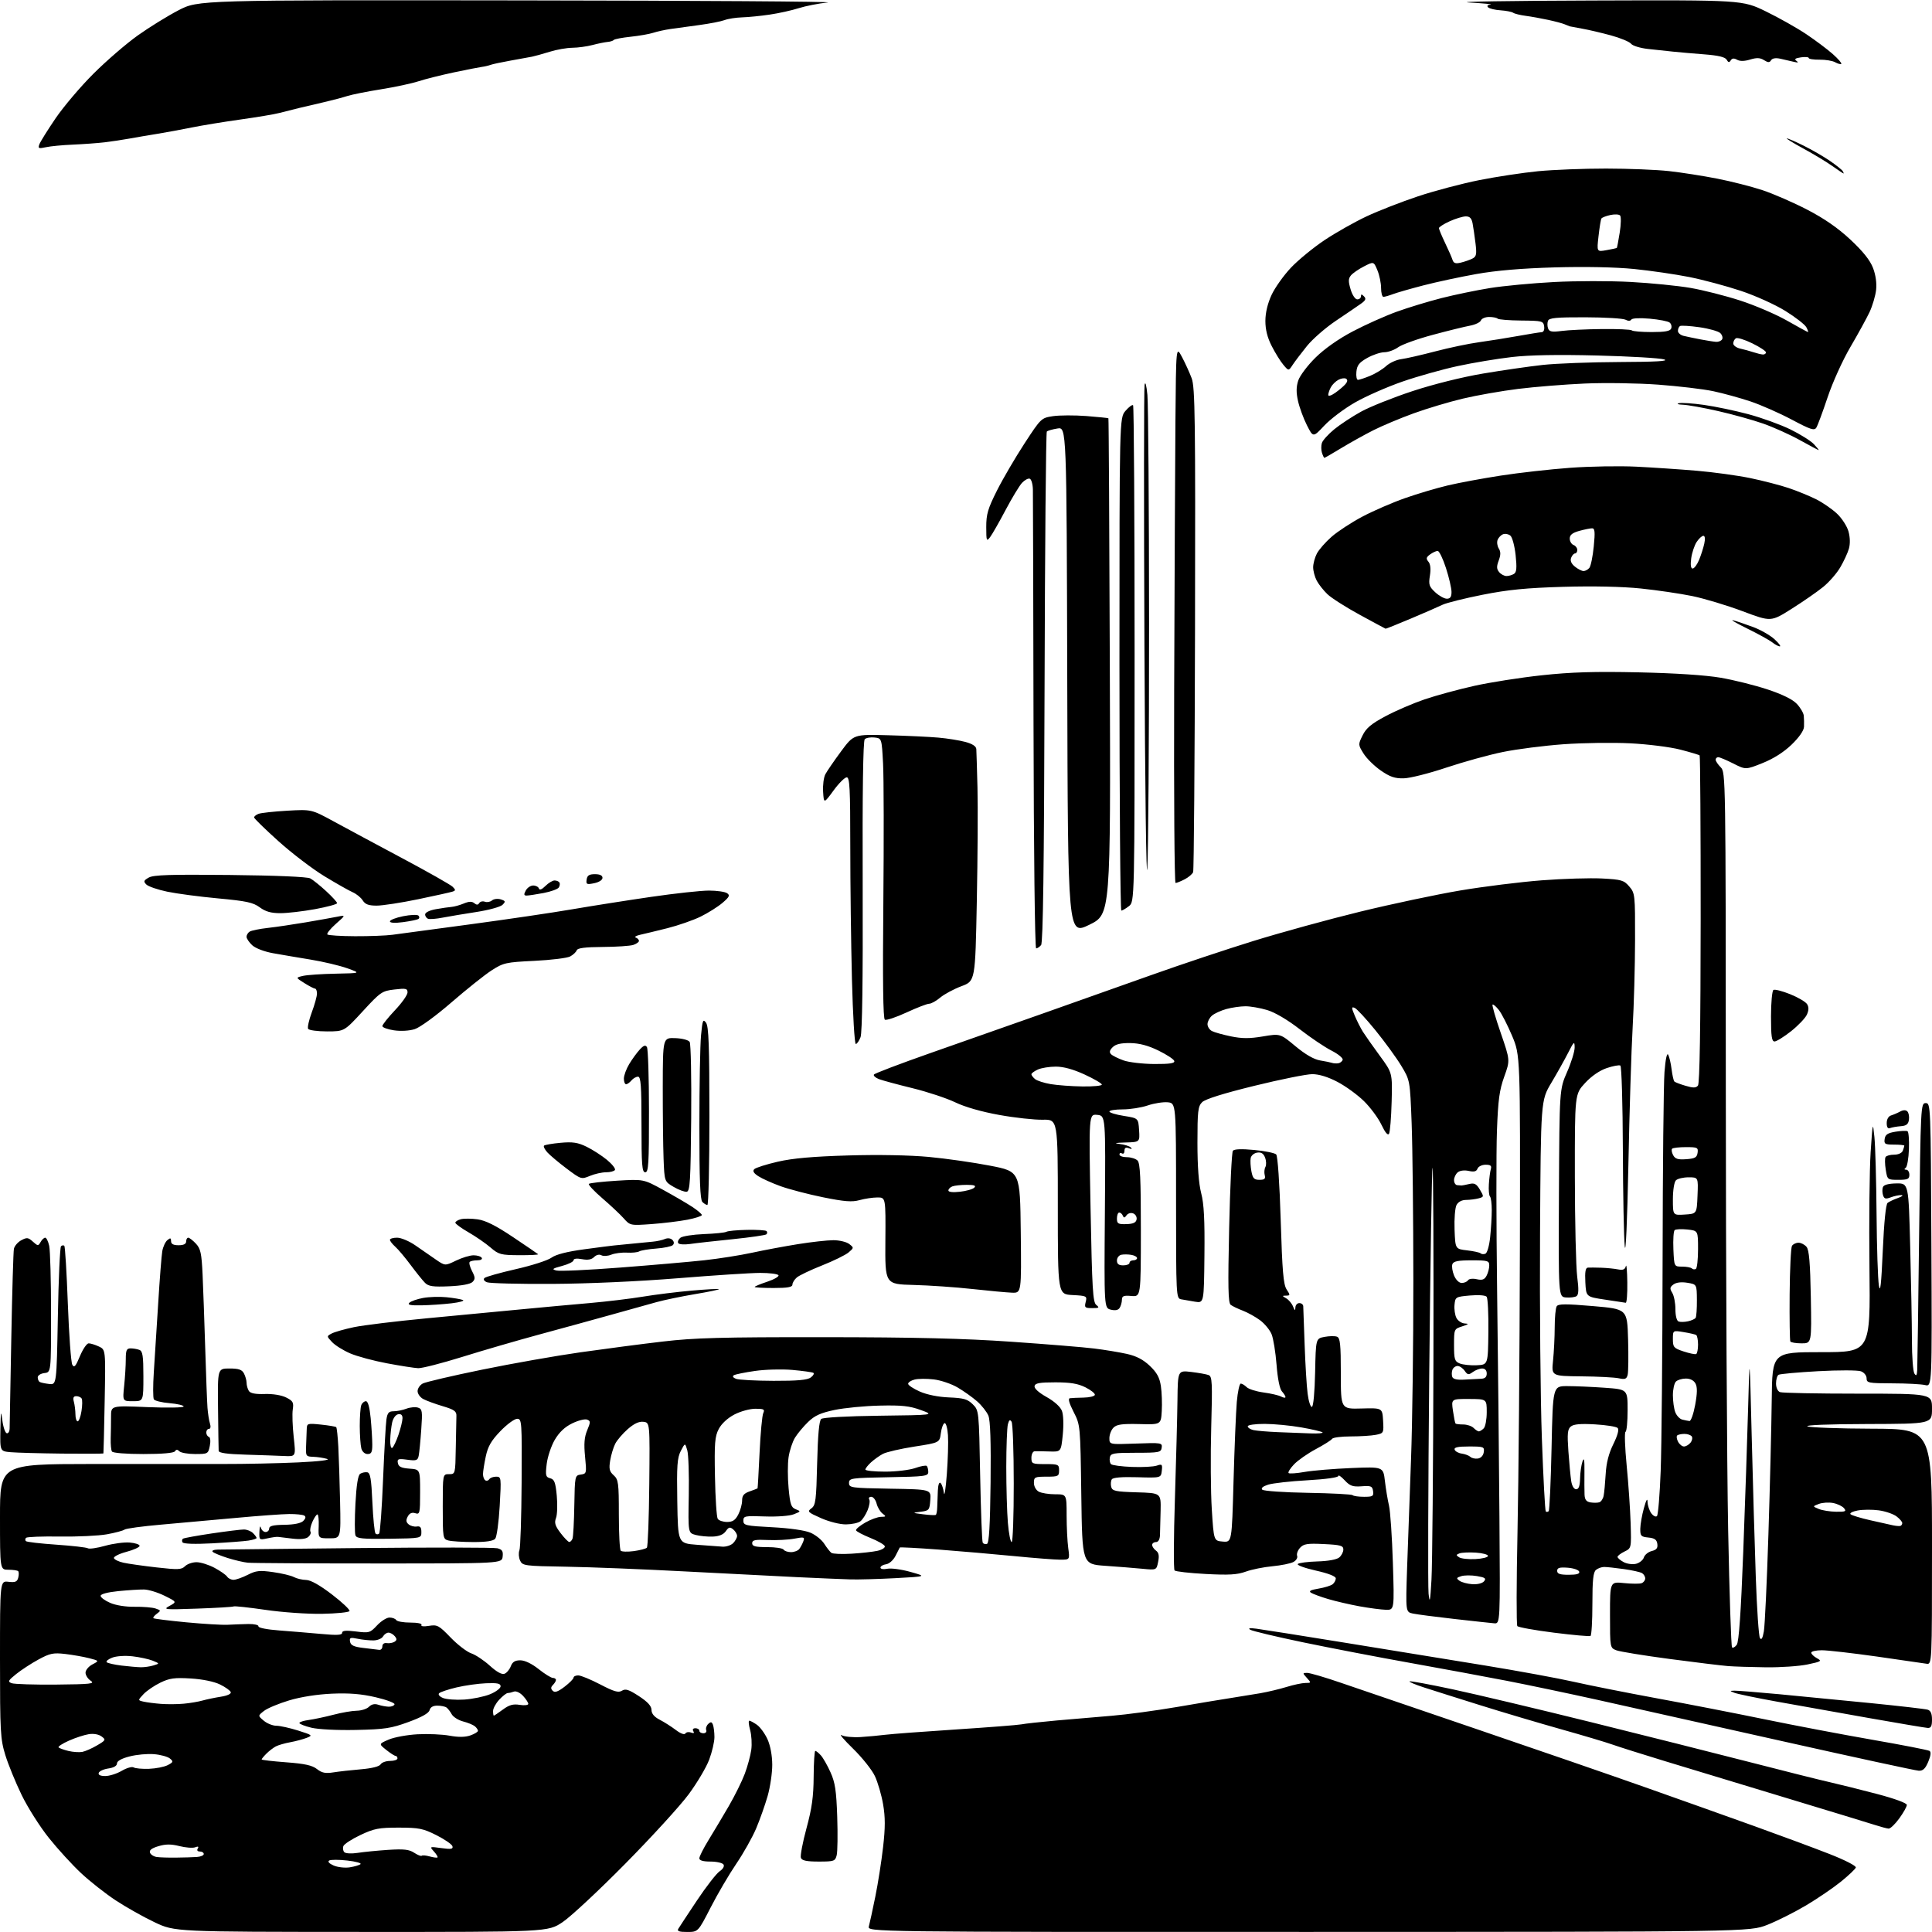 <?xml version="1.0" encoding="UTF-8" standalone="no"?>
<svg 
  version="1.1" 
  xmlns="http://www.w3.org/2000/svg" 
  xmlns:xlink="http://www.w3.org/1999/xlink" 
  xmlns:svg="http://www.w3.org/2000/svg"
  xmlns:rdf="http://www.w3.org/1999/02/22-rdf-syntax-ns#"
  xmlns:cc="http://creativecommons.org/ns#"
  xmlns:dc="http://purl.org/dc/elements/1.1/"
  viewBox="0 0 768 768"
  width="768"
  height="768"
>
<style>svg {background-color: white; }</style>"
<path stroke="none" fill="black" fill-rule="evenodd" d="M143.64,767.97C69.50,767.94 69.50,767.94 61.46,764.13C57.04,762.04 50.09,758.12 46.01,755.44C41.93,752.75 35.72,747.87 32.21,744.58C28.70,741.30 22.94,735.00 19.41,730.58C15.87,726.16 11.01,718.49 8.60,713.53C6.19,708.56 3.27,701.42 2.11,697.64C0.16,691.29 -0.00,688.49 -0.00,659.60C0.00,628.40 0.00,628.40 3.36,628.79C6.08,629.11 6.82,628.80 7.25,627.15C7.54,626.03 7.53,624.86 7.22,624.56C6.92,624.25 5.17,624.00 3.33,624.00C0.00,624.00 0.00,624.00 0.00,603.00C0.00,582.00 0.00,582.00 36.25,581.96C56.19,581.94 79.70,581.94 88.50,581.96C97.30,581.98 110.80,581.69 118.50,581.33C127.02,580.92 131.52,580.37 130.00,579.93C128.62,579.53 126.15,579.15 124.50,579.10C121.62,579.01 121.51,578.83 121.68,574.75C121.78,572.41 121.89,569.42 121.93,568.11C122.00,565.81 122.21,565.74 127.61,566.30C130.69,566.62 133.41,567.08 133.65,567.32C133.90,567.56 134.27,571.08 134.49,575.13C134.70,579.18 135.02,589.02 135.19,597.00C135.50,611.50 135.50,611.50 131.00,611.50C126.50,611.50 126.50,611.50 126.69,606.75C126.79,604.14 126.56,602.00 126.18,602.00C125.80,602.00 124.90,603.34 124.17,604.98C123.45,606.61 123.11,608.36 123.42,608.86C123.72,609.36 123.32,610.32 122.51,610.99C121.57,611.77 119.35,612.00 116.27,611.63C113.65,611.31 111.05,611.00 110.50,610.93C109.95,610.86 108.04,611.13 106.25,611.53C103.07,612.23 103.00,612.18 103.12,608.88C103.18,607.02 103.44,606.29 103.69,607.25C103.94,608.21 104.79,609.00 105.57,609.00C106.36,609.00 107.00,608.37 107.00,607.61C107.00,606.58 108.59,606.19 113.05,606.13C116.92,606.08 119.62,605.52 120.56,604.59C121.53,603.61 121.66,602.91 120.95,602.47C120.36,602.11 117.67,601.83 114.96,601.85C112.26,601.87 102.72,602.56 93.77,603.39C84.82,604.22 71.42,605.43 64.00,606.07C56.58,606.72 50.05,607.60 49.50,608.04C48.95,608.47 45.80,609.31 42.50,609.91C39.20,610.50 30.78,610.90 23.78,610.80C16.79,610.69 10.75,610.92 10.36,611.30C9.98,611.69 9.95,612.28 10.29,612.62C10.63,612.97 16.09,613.60 22.41,614.03C28.73,614.47 34.37,615.11 34.94,615.47C35.52,615.82 38.59,615.38 41.78,614.48C44.97,613.59 49.36,613.00 51.54,613.18C53.72,613.35 55.50,613.95 55.50,614.49C55.50,615.04 53.12,616.12 50.22,616.89C47.31,617.67 45.10,618.79 45.29,619.38C45.49,619.97 47.19,620.79 49.07,621.20C50.96,621.62 56.88,622.46 62.23,623.07C70.77,624.04 72.16,623.98 73.55,622.59C74.43,621.72 76.48,621.00 78.12,621.00C79.76,621.00 82.99,622.01 85.30,623.25C87.61,624.49 89.86,626.06 90.30,626.75C90.74,627.44 91.88,628.00 92.84,628.00C93.79,628.00 96.32,627.11 98.45,626.03C101.77,624.33 103.20,624.18 108.56,624.94C111.99,625.42 115.71,626.31 116.83,626.91C117.95,627.51 120.14,628.03 121.68,628.06C123.51,628.09 127.11,630.11 131.94,633.81C136.03,636.94 139.18,639.91 138.94,640.42C138.70,640.92 133.78,641.42 128.00,641.52C122.19,641.62 112.14,640.92 105.50,639.94C98.90,638.98 93.22,638.37 92.87,638.58C92.53,638.79 86.01,639.18 78.37,639.45C65.30,639.91 64.67,639.85 67.41,638.36C70.31,636.77 70.31,636.77 65.41,634.34C62.71,633.00 59.03,631.88 57.24,631.85C55.44,631.82 50.83,632.12 46.99,632.50C42.75,632.93 40.00,633.66 40.00,634.37C40.00,635.01 41.71,636.27 43.80,637.17C46.04,638.15 50.02,638.78 53.55,638.72C56.82,638.67 60.54,638.97 61.82,639.40C64.01,640.14 64.04,640.25 62.32,641.51C61.32,642.24 60.73,643.03 61.00,643.26C61.28,643.50 67.12,644.23 74.00,644.89C80.88,645.54 88.30,645.99 90.50,645.87C92.70,645.75 96.41,645.62 98.74,645.57C101.08,645.53 102.87,645.95 102.74,646.50C102.60,647.07 106.15,647.77 111.00,648.13C115.67,648.48 123.21,649.11 127.75,649.52C133.97,650.10 136.00,649.99 136.00,649.07C136.00,648.18 137.47,648.04 141.49,648.54C146.74,649.20 147.11,649.09 149.89,646.11C151.49,644.40 153.72,643.00 154.84,643.00C155.96,643.00 157.16,643.45 157.50,644.00C157.84,644.55 160.37,645.00 163.12,645.00C165.99,645.00 167.87,645.40 167.54,645.94C167.19,646.50 168.40,646.65 170.53,646.30C173.83,645.77 174.48,646.12 179.13,650.94C181.90,653.81 185.59,656.64 187.33,657.23C189.07,657.82 192.39,660.03 194.71,662.14C197.44,664.62 199.49,665.75 200.54,665.35C201.43,665.01 202.56,663.66 203.05,662.36C203.71,660.63 204.72,660.00 206.83,660.00C208.62,660.00 211.39,661.33 214.11,663.49C216.52,665.41 219.06,666.98 219.75,666.99C220.44,667.00 221.00,667.36 221.00,667.80C221.00,668.24 220.46,669.14 219.80,669.80C218.92,670.68 218.89,671.29 219.72,672.12C220.54,672.94 221.78,672.51 224.42,670.50C226.39,668.99 228.00,667.37 228.00,666.88C228.00,666.40 228.84,666.00 229.86,666.00C230.88,666.00 234.81,667.61 238.60,669.59C244.09,672.45 245.84,672.96 247.24,672.08C248.65,671.20 249.98,671.63 253.98,674.24C257.47,676.52 258.97,678.17 258.98,679.72C258.99,681.21 260.07,682.50 262.25,683.62C264.04,684.54 266.92,686.38 268.66,687.70C270.54,689.13 272.07,689.69 272.44,689.09C272.78,688.54 273.80,688.37 274.70,688.71C275.79,689.13 276.09,688.95 275.61,688.17C275.17,687.47 275.51,687.00 276.44,687.00C277.30,687.00 278.00,687.45 278.00,688.00C278.00,688.55 278.72,689.00 279.61,689.00C280.49,689.00 281.00,688.44 280.73,687.74C280.47,687.05 280.83,685.95 281.54,685.29C282.54,684.35 282.95,684.42 283.41,685.63C283.73,686.47 284.00,688.68 284.00,690.54C284.00,692.40 283.06,696.43 281.92,699.48C280.78,702.54 277.10,708.74 273.75,713.27C270.40,717.80 259.08,730.20 248.58,740.83C238.09,751.46 226.86,761.93 223.64,764.08C217.77,768.00 217.77,768.00 143.64,767.97zM273.19,767.99C270.01,768.00 269.08,767.67 269.62,766.75C270.03,766.06 273.38,760.97 277.07,755.44C280.76,749.91 284.81,744.71 286.06,743.87C287.40,742.98 288.04,741.87 287.61,741.18C287.21,740.53 284.88,740.00 282.44,740.00C279.45,740.00 278.00,739.57 278.00,738.69C278.00,737.97 279.65,734.71 281.66,731.44C283.67,728.17 287.28,722.12 289.68,718.00C292.07,713.88 294.95,708.07 296.06,705.11C297.17,702.15 298.33,697.86 298.64,695.58C298.96,693.30 298.75,689.76 298.19,687.72C297.62,685.67 297.47,684.00 297.86,684.00C298.24,684.00 299.60,684.73 300.89,685.63C302.17,686.53 304.06,689.12 305.09,691.38C306.23,693.91 306.96,697.82 306.98,701.50C306.99,704.80 306.16,710.43 305.13,714.00C304.10,717.58 302.05,723.37 300.57,726.87C299.08,730.38 295.54,736.68 292.69,740.87C289.83,745.07 285.25,752.88 282.50,758.24C277.50,767.98 277.50,767.98 273.19,767.99zM520.13,767.97C344.77,768.00 344.77,768.00 345.39,765.75C345.73,764.51 346.88,759.23 347.94,754.00C349.01,748.77 350.40,739.89 351.04,734.26C351.93,726.49 351.93,722.39 351.05,717.26C350.41,713.54 348.94,708.48 347.77,706.00C346.60,703.52 342.69,698.61 339.07,695.09C335.46,691.56 333.42,689.17 334.55,689.77C335.68,690.37 339.06,690.70 342.05,690.51C345.05,690.32 349.52,689.90 352.00,689.59C354.48,689.28 367.07,688.33 380.00,687.49C392.93,686.64 404.62,685.73 406.00,685.46C407.38,685.18 413.68,684.49 420.00,683.92C426.32,683.35 436.23,682.51 442.00,682.04C447.77,681.57 459.48,679.99 468.00,678.53C476.52,677.06 486.20,675.45 489.50,674.95C492.80,674.44 497.98,673.60 501.00,673.08C504.02,672.55 508.75,671.42 511.50,670.57C514.25,669.72 517.58,669.02 518.90,669.01C521.25,669.00 521.26,668.95 519.50,667.00C517.75,665.06 517.75,665.00 519.64,665.00C520.72,665.00 526.75,666.77 533.05,668.94C539.35,671.11 563.62,679.39 587.00,687.35C610.38,695.30 640.52,705.71 654.00,710.47C667.48,715.23 687.08,722.21 697.57,725.98C708.05,729.75 721.46,734.72 727.36,737.04C733.43,739.42 737.93,741.73 737.72,742.37C737.52,742.99 734.84,745.52 731.78,748.00C728.72,750.48 722.48,754.72 717.93,757.43C713.37,760.13 706.46,763.61 702.57,765.14C695.50,767.93 695.50,767.93 520.13,767.97zM139.00,742.30C140.93,742.00 142.87,741.42 143.31,741.02C143.76,740.61 141.39,739.96 138.05,739.59C134.71,739.21 131.47,739.21 130.85,739.59C130.16,740.02 130.85,740.78 132.61,741.56C134.20,742.26 137.07,742.59 139.00,742.30zM325.45,740.00C320.63,740.00 318.79,739.62 318.37,738.52C318.06,737.71 319.06,732.42 320.59,726.77C322.75,718.81 323.39,714.19 323.44,706.25C323.47,700.62 323.77,696.00 324.10,696.00C324.42,696.00 325.42,696.80 326.31,697.79C327.20,698.77 328.93,701.81 330.15,704.54C331.98,708.59 332.46,711.83 332.81,722.22C333.04,729.21 332.95,736.07 332.60,737.47C332.00,739.85 331.59,740.00 325.45,740.00zM70.00,738.43C73.03,738.40 76.74,738.29 78.25,738.18C79.76,738.08 81.00,737.55 81.00,737.00C81.00,736.45 80.30,736.00 79.44,736.00C78.51,736.00 78.17,735.53 78.61,734.83C79.10,734.03 78.77,733.87 77.59,734.33C76.64,734.69 73.83,734.48 71.36,733.86C67.98,733.01 65.89,733.02 62.97,733.89C60.29,734.69 59.25,735.49 59.63,736.47C59.92,737.25 61.14,738.02 62.33,738.19C63.53,738.36 66.97,738.47 70.00,738.43zM173.91,738.36C174.14,738.17 173.50,737.11 172.50,736.00C170.70,734.01 170.73,734.00 175.48,734.65C179.33,735.18 180.19,735.03 179.85,733.90C179.61,733.13 176.74,731.15 173.47,729.51C168.19,726.85 166.52,726.52 158.51,726.51C150.61,726.51 148.73,726.87 143.29,729.44C139.87,731.05 136.82,733.04 136.50,733.85C136.19,734.67 136.36,735.76 136.88,736.28C137.40,736.80 139.76,736.92 142.16,736.55C144.55,736.17 150.01,735.64 154.31,735.35C160.52,734.95 162.63,735.18 164.64,736.50C166.03,737.41 167.39,737.95 167.65,737.68C167.91,737.42 169.34,737.55 170.81,737.96C172.29,738.37 173.68,738.55 173.91,738.36zM750.74,726.90C750.06,726.85 747.70,726.22 745.50,725.51C743.30,724.80 727.33,719.93 710.00,714.69C692.67,709.45 671.08,702.90 662.00,700.13C652.92,697.37 643.48,694.38 641.00,693.50C638.52,692.61 629.30,689.86 620.50,687.39C611.70,684.91 597.30,680.64 588.50,677.88C579.70,675.13 569.66,671.96 566.19,670.83C562.71,669.71 560.07,668.60 560.30,668.37C560.54,668.13 568.33,669.57 577.61,671.56C586.90,673.55 611.60,679.42 632.50,684.60C653.40,689.78 681.75,696.92 695.50,700.46C709.25,704.01 723.65,707.62 727.50,708.48C731.35,709.35 739.79,711.46 746.25,713.16C753.15,714.98 758.00,716.76 758.00,717.48C758.00,718.15 756.65,720.57 754.99,722.85C753.34,725.13 751.43,726.96 750.74,726.90zM41.86,706.00C43.52,706.00 46.47,705.06 48.41,703.92C50.35,702.78 52.47,702.17 53.12,702.57C53.77,702.98 56.53,703.23 59.26,703.13C61.98,703.03 65.32,702.37 66.68,701.66C68.90,700.50 68.99,700.23 67.54,699.03C66.66,698.30 63.81,697.52 61.22,697.31C58.62,697.09 54.25,697.49 51.50,698.21C48.30,699.03 46.50,700.04 46.50,701.00C46.50,701.94 45.23,702.69 43.08,703.00C41.20,703.27 39.47,704.06 39.25,704.75C38.98,705.57 39.89,706.00 41.86,706.00zM132.50,704.55C134.70,704.20 139.65,703.64 143.50,703.32C147.82,702.95 150.81,702.20 151.30,701.36C151.74,700.61 153.43,700.00 155.05,700.00C156.67,700.00 158.00,699.55 158.00,699.00C158.00,698.45 157.66,698.00 157.25,698.00C156.84,697.99 155.16,696.92 153.52,695.60C150.54,693.22 150.54,693.22 154.52,691.51C156.71,690.57 161.88,689.62 166.00,689.40C170.12,689.18 175.85,689.43 178.72,689.96C182.23,690.61 184.92,690.57 186.97,689.86C188.63,689.28 190.00,688.45 190.00,688.02C190.00,687.60 189.44,686.78 188.75,686.21C188.06,685.64 185.96,684.78 184.08,684.30C182.20,683.81 180.18,682.53 179.58,681.46C178.99,680.38 178.05,679.17 177.50,678.77C176.95,678.36 175.31,678.02 173.87,678.02C172.15,678.01 171.07,678.64 170.76,679.82C170.44,681.03 167.62,682.61 162.39,684.52C155.45,687.06 152.93,687.44 141.50,687.68C133.98,687.84 126.50,687.46 123.75,686.79C121.14,686.15 119.00,685.30 119.00,684.92C119.00,684.53 120.69,683.99 122.75,683.72C124.81,683.44 129.20,682.51 132.50,681.65C135.80,680.78 139.99,680.06 141.82,680.04C143.65,680.02 145.83,679.31 146.68,678.47C147.68,677.46 148.95,677.18 150.36,677.66C151.53,678.05 153.40,678.41 154.50,678.44C155.60,678.47 156.65,678.05 156.83,677.50C157.01,676.95 153.63,675.68 149.33,674.68C143.66,673.36 138.87,672.97 132.00,673.26C126.12,673.52 119.62,674.53 114.95,675.93C110.79,677.18 106.29,679.06 104.95,680.11C102.50,682.03 102.50,682.03 104.86,684.01C106.16,685.11 108.41,686.01 109.86,686.01C111.31,686.02 115.20,686.88 118.50,687.92C124.25,689.74 124.39,689.86 121.86,690.84C120.40,691.41 117.48,692.18 115.36,692.57C113.24,692.95 110.68,693.69 109.67,694.21C108.67,694.73 106.98,696.02 105.92,697.08C104.87,698.13 104.00,699.18 104.00,699.41C104.00,699.63 108.39,700.14 113.75,700.54C121.14,701.09 124.10,701.74 126.00,703.23C127.95,704.76 129.37,705.05 132.50,704.55zM762.74,703.89C761.51,703.84 736.88,698.50 708.00,692.03C679.12,685.56 646.27,678.22 635.00,675.71C623.73,673.21 607.52,669.81 599.00,668.15C590.48,666.50 573.15,663.29 560.50,661.02C547.85,658.76 528.73,655.08 518.00,652.85C507.27,650.61 497.82,648.37 497.00,647.85C495.98,647.22 496.79,647.08 499.50,647.44C501.70,647.72 517.67,650.25 535.00,653.06C552.33,655.86 577.30,659.92 590.50,662.09C603.70,664.25 619.45,667.15 625.50,668.52C631.55,669.90 646.40,672.85 658.50,675.08C670.60,677.30 689.95,681.07 701.50,683.45C713.05,685.83 732.28,689.49 744.23,691.57C756.18,693.65 766.43,695.65 767.00,696.00C767.70,696.43 767.54,697.86 766.51,700.32C765.36,703.08 764.41,703.97 762.74,703.89zM32.71,696.41C33.92,696.17 36.56,695.01 38.58,693.82C42.05,691.78 42.15,691.58 40.37,690.26C39.26,689.42 37.21,689.06 35.31,689.36C33.55,689.63 29.99,690.79 27.40,691.94C24.81,693.09 22.96,694.30 23.29,694.63C23.63,694.96 25.38,695.59 27.20,696.03C29.01,696.47 31.49,696.64 32.71,696.41zM766.25,686.88C765.29,686.81 754.83,685.05 743.00,682.96C731.17,680.87 714.75,677.94 706.50,676.45C698.25,674.96 690.60,673.37 689.50,672.93C687.50,672.13 687.50,672.13 689.50,672.07C690.60,672.03 698.70,672.68 707.50,673.50C716.30,674.33 732.73,675.93 744.00,677.05C755.27,678.18 765.29,679.34 766.25,679.62C767.48,679.98 768.00,681.16 768.00,683.57C768.00,686.22 767.60,686.97 766.25,686.88zM196.31,682.00C196.47,682.00 198.09,680.91 199.90,679.58C202.41,677.72 203.97,677.28 206.59,677.71C208.47,678.01 210.00,677.84 210.00,677.32C210.00,676.80 209.05,675.36 207.90,674.12C206.72,672.86 205.14,672.12 204.32,672.43C203.50,672.74 202.40,673.00 201.87,673.00C201.34,673.00 199.80,674.19 198.45,675.65C197.10,677.10 196.00,679.13 196.00,680.15C196.00,681.17 196.14,682.00 196.31,682.00zM73.00,677.25C75.47,677.03 78.85,676.46 80.50,675.99C82.15,675.52 85.44,674.84 87.80,674.47C90.37,674.07 91.95,673.34 91.73,672.65C91.52,672.02 89.59,670.64 87.43,669.59C85.05,668.44 80.46,667.50 75.82,667.22C69.40,666.83 67.42,667.10 63.74,668.88C61.31,670.06 58.30,672.12 57.04,673.46C54.75,675.90 54.75,675.90 57.12,676.44C58.43,676.73 61.52,677.13 64.00,677.32C66.47,677.51 70.53,677.48 73.00,677.25zM184.50,675.61C187.80,675.40 192.41,674.45 194.75,673.51C197.09,672.56 199.00,671.13 199.00,670.33C199.00,669.21 197.71,668.94 193.25,669.12C190.09,669.24 184.80,669.99 181.50,670.77C178.20,671.55 175.09,672.59 174.58,673.07C174.04,673.58 174.65,674.36 176.08,674.97C177.41,675.53 181.20,675.82 184.50,675.61zM22.31,669.65C36.08,669.52 37.86,669.32 36.06,668.13C34.93,667.37 34.00,665.93 34.00,664.91C34.00,663.89 35.23,662.42 36.73,661.63C39.46,660.20 39.46,660.20 35.48,659.17C33.29,658.60 29.02,657.85 26.00,657.49C21.17,656.93 19.87,657.20 15.30,659.68C12.44,661.23 8.46,663.83 6.44,665.45C3.21,668.05 3.00,668.48 4.64,669.10C5.66,669.48 13.62,669.73 22.31,669.65zM56.00,662.76C57.38,662.78 59.62,662.46 61.00,662.04C63.50,661.28 63.50,661.28 60.69,660.14C59.14,659.52 55.54,658.74 52.69,658.41C49.73,658.07 46.26,658.30 44.61,658.94C43.02,659.55 42.04,660.37 42.42,660.76C42.81,661.14 45.46,661.74 48.31,662.09C51.17,662.43 54.62,662.74 56.00,662.76zM702.00,662.78C696.23,662.71 689.48,662.49 687.00,662.30C684.52,662.11 674.09,660.84 663.82,659.48C653.54,658.12 643.98,656.56 642.57,656.03C640.00,655.05 640.00,655.05 640.00,641.88C640.00,628.72 640.00,628.72 645.58,629.30C648.66,629.61 651.81,629.63 652.58,629.33C653.36,629.03 654.00,628.19 654.00,627.45C654.00,626.72 653.44,625.77 652.75,625.35C652.06,624.92 648.80,624.19 645.50,623.73C642.20,623.26 638.68,622.89 637.67,622.89C636.66,622.89 635.20,623.42 634.42,624.07C633.33,624.97 633.00,628.14 633.00,637.56C633.00,644.34 632.66,650.08 632.25,650.32C631.84,650.55 625.28,649.97 617.69,649.01C610.09,648.05 603.55,646.87 603.16,646.39C602.77,645.90 602.80,629.08 603.23,609.00C603.66,588.92 604.09,538.08 604.18,496.00C604.34,419.50 604.34,419.50 601.09,411.78C599.30,407.54 596.93,402.90 595.81,401.48C594.69,400.06 593.56,399.10 593.31,399.36C593.05,399.62 594.52,404.70 596.58,410.65C600.31,421.47 600.31,421.47 597.96,427.99C596.04,433.32 595.51,437.22 595.06,449.50C594.75,457.75 594.78,486.10 595.12,512.50C595.46,538.90 595.88,579.62 596.05,603.00C596.36,645.50 596.36,645.50 593.93,645.28C592.59,645.17 585.42,644.39 578.00,643.55C570.58,642.71 563.21,641.75 561.63,641.41C558.76,640.79 558.76,640.79 559.35,623.14C559.68,613.44 560.38,594.02 560.91,580.00C561.43,565.98 561.85,534.02 561.83,509.00C561.81,483.98 561.51,455.83 561.15,446.46C560.50,429.42 560.50,429.42 557.00,423.63C555.08,420.45 550.45,414.10 546.73,409.52C543.01,404.95 539.29,400.94 538.48,400.63C537.19,400.14 537.20,400.55 538.55,403.78C539.41,405.82 540.87,408.70 541.80,410.18C542.74,411.66 545.75,415.94 548.50,419.69C553.50,426.50 553.50,426.50 553.20,437.94C553.03,444.23 552.57,449.95 552.17,450.66C551.70,451.50 550.66,450.28 549.15,447.12C547.89,444.46 544.76,440.23 542.18,437.70C539.61,435.18 534.87,431.74 531.65,430.06C527.87,428.08 524.33,427.00 521.65,426.99C519.37,426.99 509.00,429.08 498.62,431.63C486.33,434.64 479.08,436.92 477.87,438.13C476.22,439.78 476.00,441.67 476.00,454.29C476.00,463.72 476.51,470.52 477.49,474.30C478.60,478.54 478.93,484.89 478.78,499.01C478.59,518.01 478.59,518.01 475.04,517.45C473.10,517.14 470.60,516.71 469.50,516.49C467.54,516.10 467.50,515.29 467.50,477.29C467.50,438.50 467.50,438.50 464.18,438.18C462.35,438.01 458.78,438.57 456.25,439.43C453.72,440.29 449.25,441.00 446.32,441.00C443.39,441.00 441.00,441.38 441.00,441.84C441.00,442.30 443.59,443.09 446.75,443.59C452.50,444.50 452.50,444.50 452.80,449.25C453.11,454.00 453.11,454.00 447.30,454.16C443.34,454.27 442.61,454.45 445.00,454.73C446.93,454.96 448.95,455.59 449.50,456.13C450.16,456.78 449.91,456.89 448.75,456.45C447.52,455.98 447.00,456.28 447.00,457.45C447.00,458.37 446.55,458.84 446.00,458.50C445.45,458.16 445.00,458.36 445.00,458.94C445.00,459.52 446.32,460.00 447.93,460.00C449.54,460.00 451.46,460.60 452.19,461.33C453.23,462.37 453.52,468.41 453.51,489.08C453.50,515.49 453.50,515.49 449.75,515.17C446.67,514.90 446.00,515.17 445.98,516.67C445.98,517.68 445.57,519.12 445.09,519.89C444.51,520.81 443.33,521.05 441.56,520.61C438.91,519.94 438.91,519.94 439.21,481.72C439.50,443.50 439.50,443.50 436.16,443.18C432.82,442.86 432.82,442.86 433.51,480.18C434.12,512.52 434.42,517.67 435.80,518.75C437.15,519.82 436.92,520.00 434.17,520.00C431.27,520.00 431.02,519.77 431.58,517.55C432.17,515.19 431.99,515.10 426.35,514.80C420.50,514.50 420.50,514.50 420.50,479.74C420.50,444.98 420.50,444.98 414.50,445.11C411.20,445.18 403.43,444.33 397.23,443.21C390.21,441.95 383.60,440.06 379.73,438.20C376.30,436.55 368.65,434.02 362.73,432.57C356.80,431.12 350.81,429.50 349.42,428.97C348.02,428.44 347.12,427.62 347.40,427.15C347.69,426.69 357.73,422.87 369.71,418.66C381.70,414.46 401.62,407.45 414.00,403.08C426.38,398.72 445.95,391.77 457.50,387.66C469.05,383.54 487.38,377.42 498.23,374.06C509.09,370.70 528.19,365.45 540.69,362.40C553.19,359.35 571.09,355.56 580.46,353.98C589.83,352.40 604.43,350.59 612.90,349.94C621.37,349.29 632.12,348.97 636.80,349.21C644.55,349.62 645.52,349.90 647.65,352.38C649.94,355.04 650.00,355.61 649.96,373.81C649.94,384.09 649.51,399.70 649.00,408.50C648.49,417.30 647.73,441.82 647.31,463.00C646.86,485.35 646.26,498.98 645.88,495.50C645.51,492.20 645.17,474.79 645.11,456.81C645.05,438.83 644.61,423.87 644.12,423.58C643.64,423.28 641.20,423.74 638.68,424.59C635.82,425.57 632.61,427.78 630.06,430.55C626.00,434.96 626.00,434.96 626.03,467.73C626.05,485.75 626.47,503.64 626.96,507.48C627.63,512.61 627.55,514.67 626.68,515.24C626.03,515.67 624.15,515.90 622.50,515.76C619.50,515.50 619.50,515.50 619.70,474.27C619.91,433.05 619.91,433.05 622.95,426.11C624.63,422.29 625.98,417.89 625.95,416.33C625.91,413.76 625.67,413.96 623.36,418.50C621.96,421.25 618.94,426.64 616.66,430.47C612.50,437.45 612.50,437.45 612.19,490.47C612.02,519.64 612.35,556.28 612.92,571.89C613.48,587.50 614.18,600.52 614.47,600.81C614.76,601.10 615.28,601.05 615.62,600.71C615.97,600.37 616.48,589.04 616.77,575.54C617.29,551.00 617.29,551.00 622.99,551.00C626.13,551.00 632.81,551.29 637.85,551.65C647.00,552.30 647.00,552.30 647.00,560.57C647.00,565.11 646.63,568.98 646.17,569.17C645.72,569.35 645.92,575.35 646.62,582.50C647.32,589.65 648.03,599.98 648.20,605.47C648.50,615.43 648.50,615.43 645.75,616.77C644.24,617.51 643.00,618.46 643.00,618.89C643.00,619.31 644.09,620.25 645.42,620.96C646.76,621.68 648.97,621.97 650.36,621.63C651.74,621.28 653.14,620.14 653.47,619.10C653.80,618.05 655.21,616.91 656.60,616.56C658.50,616.09 659.05,615.38 658.81,613.71C658.58,612.03 657.72,611.43 655.25,611.19C652.32,610.90 652.00,610.56 652.04,607.69C652.07,605.93 652.71,602.25 653.48,599.50C654.40,596.17 654.89,595.36 654.93,597.06C654.97,598.47 655.64,600.49 656.42,601.56C657.20,602.62 658.21,603.12 658.67,602.67C659.13,602.21 659.79,594.11 660.15,584.67C660.51,575.23 660.85,537.58 660.91,501.00C660.96,464.43 661.30,430.74 661.66,426.15C662.06,421.03 662.63,418.37 663.13,419.26C663.57,420.06 664.19,422.66 664.48,425.04C664.78,427.42 665.28,429.61 665.58,429.91C665.88,430.22 667.89,430.99 670.04,431.62C673.08,432.52 674.17,432.50 674.97,431.53C675.65,430.71 676.01,408.40 676.04,365.52C676.06,329.89 675.87,300.54 675.63,300.29C675.38,300.05 671.91,299.01 667.92,297.98C663.93,296.95 655.00,295.83 648.08,295.48C641.16,295.13 629.20,295.30 621.50,295.85C613.80,296.41 602.96,297.79 597.42,298.93C591.87,300.06 581.75,302.86 574.92,305.14C568.09,307.43 560.48,309.35 558.00,309.40C554.46,309.48 552.51,308.81 548.84,306.26C546.28,304.48 543.20,301.45 542.01,299.51C539.87,296.05 539.86,295.94 541.67,292.29C543.08,289.42 545.15,287.70 550.75,284.71C554.73,282.58 561.73,279.57 566.29,278.01C570.86,276.46 579.75,274.04 586.05,272.64C592.35,271.23 604.44,269.34 612.92,268.43C624.60,267.17 633.92,266.89 651.42,267.27C666.01,267.59 677.99,268.38 684.00,269.41C689.23,270.31 697.59,272.40 702.59,274.05C708.51,276.01 712.58,278.01 714.25,279.78C715.67,281.28 716.92,283.40 717.03,284.50C717.14,285.60 717.18,287.60 717.12,288.93C717.04,290.44 715.16,293.14 712.19,296.00C709.11,298.98 704.99,301.59 700.67,303.32C693.95,306.01 693.95,306.01 689.01,303.51C686.29,302.13 683.60,301.00 683.03,301.00C682.46,301.00 682.00,301.45 682.00,302.00C682.00,302.55 682.90,303.90 684.00,305.00C685.98,306.98 686.00,308.36 686.04,434.75C686.06,505.01 686.48,583.13 686.97,608.35C687.46,633.57 688.16,654.49 688.51,654.85C688.87,655.20 689.72,654.74 690.39,653.82C691.24,652.66 692.04,641.24 692.97,616.82C693.71,597.39 694.58,571.60 694.91,559.50C695.50,537.50 695.50,537.50 696.33,571.00C696.79,589.42 697.52,614.69 697.96,627.14C698.39,639.59 699.13,650.39 699.60,651.14C700.19,652.08 700.67,651.27 701.16,648.50C701.55,646.30 702.37,628.98 702.97,610.00C703.58,591.02 704.17,566.95 704.29,556.50C704.50,537.50 704.50,537.50 724.00,537.50C743.50,537.50 743.50,537.50 743.14,504.00C742.94,485.57 743.15,464.88 743.61,458.00C744.42,445.90 744.47,445.71 745.11,452.00C745.47,455.57 745.85,469.30 745.96,482.50C746.06,495.70 746.48,508.52 746.89,511.00C747.43,514.31 747.83,510.70 748.43,497.28C748.93,485.78 749.65,478.73 750.36,478.16C750.99,477.67 752.85,476.79 754.50,476.21C756.15,475.63 756.74,475.12 755.82,475.08C754.89,475.04 753.00,475.43 751.62,475.96C749.56,476.74 749.00,476.58 748.53,475.10C748.21,474.10 748.20,472.66 748.49,471.89C748.84,470.98 750.70,470.48 753.86,470.43C758.69,470.36 758.69,470.36 759.34,495.84C759.70,509.86 760.01,526.54 760.02,532.91C760.02,539.29 760.47,545.17 761.00,546.00C761.75,547.16 762.00,546.83 762.13,544.50C762.21,542.85 762.56,518.33 762.89,490.00C763.49,439.37 763.53,438.50 765.50,438.50C767.47,438.50 767.50,439.25 767.76,494.87C768.02,551.24 768.02,551.24 765.26,550.58C763.74,550.22 757.89,549.91 752.25,549.90C742.74,549.87 742.00,549.73 742.00,547.91C742.00,546.79 741.03,545.59 739.75,545.11C738.51,544.64 730.86,544.63 722.75,545.07C714.63,545.52 707.55,546.16 707.00,546.50C706.45,546.84 706.00,548.39 706.00,549.95C706.00,551.61 706.65,553.04 707.58,553.39C708.45,553.73 722.40,554.00 738.58,554.00C768.00,554.00 768.00,554.00 768.00,560.00C768.00,566.00 768.00,566.00 742.25,566.07C726.94,566.11 717.31,566.49 718.50,567.00C719.60,567.47 731.19,567.89 744.25,567.93C768.00,568.00 768.00,568.00 768.00,614.86C768.00,661.72 768.00,661.72 765.75,661.35C764.51,661.15 755.62,659.86 746.00,658.49C736.38,657.13 726.59,656.01 724.25,656.00C721.91,656.00 720.00,656.43 720.00,656.96C720.00,657.50 721.01,658.48 722.25,659.16C724.33,660.29 724.05,660.48 718.50,661.65C715.20,662.34 707.77,662.85 702.00,662.78zM150.75,655.84C151.44,655.93 152.00,655.30 152.00,654.44C152.00,653.51 152.71,652.99 153.75,653.16C154.71,653.32 156.08,653.08 156.80,652.64C157.80,652.01 157.83,651.50 156.93,650.41C156.28,649.63 155.16,649.00 154.43,649.00C153.70,649.00 152.72,649.69 152.25,650.52C151.78,651.36 150.07,652.07 148.45,652.09C146.83,652.11 143.99,651.81 142.15,651.43C139.23,650.83 138.85,650.98 139.16,652.62C139.43,654.06 140.69,654.64 144.51,655.09C147.25,655.42 150.06,655.76 150.75,655.84zM550.89,639.91C549.03,639.86 544.33,639.24 540.45,638.54C536.57,637.83 530.95,636.53 527.95,635.64C524.95,634.75 521.88,633.61 521.12,633.12C520.14,632.48 521.01,632.01 524.12,631.50C526.53,631.10 529.06,630.32 529.75,629.76C530.44,629.21 531.00,628.16 531.00,627.43C531.00,626.60 528.06,625.45 523.03,624.32C518.65,623.34 515.44,622.16 515.89,621.71C516.34,621.26 519.86,620.80 523.70,620.69C527.89,620.58 531.36,619.95 532.35,619.13C533.26,618.37 534.00,616.95 534.00,615.96C534.00,614.41 532.91,614.11 526.25,613.79C519.70,613.47 518.24,613.70 516.80,615.26C515.87,616.27 515.34,617.72 515.63,618.47C515.92,619.23 515.24,620.34 514.12,620.93C513.01,621.53 509.26,622.28 505.80,622.61C502.33,622.93 497.57,623.89 495.21,624.75C491.81,625.98 488.50,626.17 479.29,625.68C472.89,625.34 467.32,624.71 466.91,624.28C466.49,623.85 466.55,611.12 467.04,596.00C467.52,580.88 467.98,563.16 468.06,556.62C468.20,544.75 468.20,544.75 473.52,545.37C476.44,545.72 479.55,546.27 480.44,546.61C481.86,547.16 481.98,549.47 481.48,567.36C481.17,578.44 481.27,593.12 481.71,600.00C482.50,612.50 482.50,612.50 486.09,612.80C489.68,613.10 489.68,613.10 490.35,588.80C490.72,575.44 491.31,561.24 491.65,557.25C492.00,553.26 492.71,550.00 493.22,550.00C493.73,550.00 494.77,550.63 495.55,551.40C496.32,552.17 499.32,553.13 502.22,553.52C505.13,553.91 508.29,554.64 509.25,555.15C510.21,555.66 511.00,555.75 511.00,555.36C511.00,554.98 510.36,553.95 509.57,553.08C508.70,552.11 507.87,548.01 507.45,542.50C507.06,537.55 506.18,532.10 505.48,530.38C504.78,528.67 502.70,526.15 500.86,524.79C499.01,523.43 495.93,521.72 494.00,520.99C492.07,520.26 489.92,519.22 489.22,518.69C488.21,517.91 488.08,511.59 488.61,488.10C488.97,471.82 489.64,458.03 490.09,457.45C490.63,456.76 493.56,456.65 498.59,457.13C502.81,457.53 506.73,458.33 507.30,458.90C507.91,459.51 508.64,470.12 509.10,485.04C509.72,505.38 510.17,510.60 511.45,512.57C512.93,514.83 512.92,515.00 511.27,515.03C509.60,515.06 509.60,515.12 511.31,516.12C512.31,516.70 513.52,518.14 514.00,519.34C514.69,521.05 514.89,521.14 514.94,519.75C514.97,518.79 515.67,518.00 516.50,518.00C517.33,518.00 518.03,518.56 518.06,519.25C518.10,519.94 518.34,526.80 518.61,534.50C518.88,542.20 519.41,550.98 519.80,554.00C520.18,557.02 520.95,559.39 521.50,559.25C522.09,559.11 522.61,553.45 522.78,545.54C523.06,532.08 523.06,532.08 526.52,531.43C528.43,531.07 530.66,531.04 531.49,531.36C532.74,531.84 533.00,534.39 533.00,546.03C533.00,560.13 533.00,560.13 541.25,559.90C549.50,559.68 549.50,559.68 549.80,564.71C550.09,569.63 550.03,569.74 546.92,570.37C545.18,570.71 540.68,571.00 536.93,571.00C533.19,571.00 529.85,571.43 529.53,571.96C529.20,572.49 526.30,574.32 523.08,576.04C519.85,577.76 515.97,580.47 514.43,582.07C512.90,583.67 511.91,585.24 512.23,585.56C512.54,585.88 515.44,585.68 518.65,585.11C521.87,584.55 530.21,583.86 537.18,583.57C549.86,583.05 549.86,583.05 550.53,588.77C550.90,591.92 551.63,596.30 552.15,598.50C552.67,600.70 553.37,610.94 553.69,621.25C554.28,640.00 554.28,640.00 550.89,639.91zM569.03,628.00C569.37,622.23 569.72,582.89 569.81,540.59C569.91,498.29 569.75,463.92 569.46,464.20C569.18,464.49 568.58,501.57 568.14,546.61C567.71,591.65 567.59,630.75 567.88,633.50C568.33,637.62 568.53,636.66 569.03,628.00zM585.24,629.74C587.31,629.88 589.25,629.40 589.93,628.59C590.88,627.44 590.36,627.07 587.09,626.51C584.88,626.14 582.08,626.16 580.86,626.55C578.92,627.16 578.83,627.40 580.17,628.38C581.02,628.99 583.30,629.61 585.24,629.74zM338.09,627.84C335.02,627.75 325.52,627.35 317.00,626.95C308.48,626.54 288.23,625.51 272.00,624.65C255.78,623.79 234.68,622.95 225.12,622.79C208.35,622.51 207.70,622.42 206.73,620.31C206.19,619.11 206.07,617.31 206.47,616.31C206.88,615.32 207.27,603.14 207.35,589.25C207.49,564.91 207.43,564.00 205.57,564.00C204.50,564.00 201.51,566.20 198.92,568.89C195.28,572.67 193.96,574.94 193.11,578.93C192.50,581.77 192.00,584.95 192.00,585.99C192.00,587.03 192.42,588.14 192.93,588.46C193.44,588.77 194.14,588.58 194.49,588.02C194.84,587.46 196.06,587.00 197.21,587.00C199.25,587.00 199.29,587.28 198.64,598.66C198.27,605.08 197.47,610.93 196.86,611.66C196.11,612.57 193.29,613.00 188.13,612.99C183.93,612.98 179.49,612.70 178.25,612.37C176.06,611.78 176.00,611.40 176.00,598.88C176.00,586.00 176.00,586.00 178.50,586.00C181.00,586.00 181.00,585.99 181.18,575.50C181.28,569.73 181.39,564.01 181.43,562.81C181.49,561.00 180.54,560.33 176.00,558.98C172.97,558.08 169.49,556.80 168.25,556.14C167.01,555.47 166.00,554.06 166.00,553.00C166.00,551.94 166.92,550.58 168.05,549.97C169.17,549.37 179.77,546.89 191.60,544.47C203.43,542.04 221.07,538.93 230.80,537.55C240.54,536.17 255.25,534.24 263.50,533.28C275.94,531.81 286.88,531.52 327.50,531.55C363.72,531.58 383.15,532.05 402.00,533.36C416.02,534.33 430.88,535.54 435.00,536.06C439.12,536.57 444.94,537.53 447.91,538.19C451.73,539.04 454.43,540.44 457.07,542.95C459.90,545.64 460.96,547.59 461.47,551.00C461.84,553.48 461.99,557.93 461.82,560.90C461.50,566.31 461.50,566.31 452.88,566.09C446.04,565.93 443.92,566.22 442.63,567.51C441.73,568.41 441.00,570.29 441.00,571.68C441.00,574.23 441.00,574.23 451.54,573.84C461.66,573.46 462.07,573.53 461.79,575.47C461.52,577.35 460.78,577.50 451.53,577.50C442.61,577.50 441.51,577.70 441.18,579.36C440.98,580.38 441.19,581.58 441.66,582.03C442.12,582.48 445.88,582.98 450.00,583.13C454.12,583.29 458.55,583.05 459.83,582.61C461.94,581.89 462.12,582.08 461.83,584.66C461.50,587.50 461.50,587.50 452.08,587.22C445.84,587.04 442.41,587.33 441.95,588.08C441.56,588.71 441.46,590.06 441.73,591.08C442.15,592.69 443.45,592.97 451.86,593.22C461.50,593.50 461.50,593.50 461.36,600.50C461.28,604.35 461.17,608.74 461.11,610.25C461.04,611.98 460.44,613.00 459.50,613.00C458.68,613.00 458.00,613.51 458.00,614.14C458.00,614.77 458.69,615.78 459.52,616.39C460.63,617.20 460.87,618.42 460.38,620.84C459.72,624.16 459.72,624.16 454.11,623.61C451.02,623.31 444.38,622.78 439.35,622.43C430.21,621.80 430.21,621.80 429.83,594.15C429.45,566.50 429.45,566.50 426.77,561.25C425.00,557.79 424.49,555.94 425.29,555.82C425.96,555.72 428.40,555.61 430.72,555.57C433.05,555.53 435.07,555.05 435.22,554.50C435.38,553.95 433.70,552.60 431.50,551.50C428.50,550.00 425.50,549.50 419.52,549.50C413.22,549.50 411.48,549.82 411.25,551.00C411.07,551.92 412.93,553.60 416.04,555.34C419.12,557.06 421.52,559.23 422.13,560.84C422.73,562.39 422.86,566.34 422.47,570.32C421.78,577.14 421.78,577.14 417.14,576.98C414.59,576.89 411.94,576.86 411.25,576.91C410.56,576.96 410.00,578.12 410.00,579.50C410.00,581.86 410.30,582.00 415.50,582.00C420.70,582.00 421.00,582.14 421.00,584.50C421.00,586.83 420.67,587.00 416.00,587.00C411.35,587.00 411.00,587.17 411.00,589.46C411.00,590.88 411.83,592.37 412.93,592.96C414.00,593.53 416.92,594.00 419.43,594.00C424.00,594.00 424.00,594.00 424.00,602.36C424.00,606.96 424.29,612.81 424.64,615.36C425.27,620.00 425.27,620.00 421.48,620.00C419.39,620.00 411.11,619.36 403.09,618.57C395.07,617.79 381.60,616.62 373.17,615.98C364.74,615.35 357.77,614.98 357.67,615.16C357.58,615.35 356.81,616.85 355.97,618.50C355.10,620.20 353.48,621.64 352.22,621.82C351.00,622.00 350.00,622.59 350.00,623.15C350.00,623.72 351.20,623.92 352.75,623.60C354.26,623.30 358.40,623.86 361.94,624.86C368.38,626.67 368.38,626.67 356.03,627.34C349.24,627.70 341.17,627.93 338.09,627.84zM623.58,626.00C626.80,626.00 628.04,625.63 627.76,624.75C627.53,624.06 625.47,623.36 623.17,623.19C619.93,622.95 619.00,623.23 619.00,624.44C619.00,625.63 620.10,626.00 623.58,626.00zM150.50,621.50C123.55,621.50 100.15,621.37 98.50,621.20C96.85,621.04 93.25,620.19 90.50,619.33C87.75,618.46 85.08,617.37 84.58,616.90C84.05,616.42 84.91,616.02 86.58,615.98C88.18,615.94 113.30,615.67 142.40,615.38C171.49,615.09 196.38,615.13 197.71,615.46C199.64,615.95 200.06,616.62 199.81,618.78C199.50,621.50 199.50,621.50 150.50,621.50zM586.50,619.76C589.25,619.62 591.50,619.05 591.50,618.50C591.50,617.95 589.31,617.36 586.63,617.19C583.95,617.02 581.03,617.16 580.16,617.49C578.77,618.03 578.75,618.23 580.03,619.06C580.84,619.59 583.75,619.90 586.50,619.76zM338.50,617.62C342.35,617.39 346.98,616.87 348.79,616.48C350.60,616.08 351.92,615.25 351.72,614.63C351.52,614.01 348.92,612.52 345.95,611.33C342.98,610.13 340.43,608.78 340.28,608.33C340.14,607.87 341.79,606.49 343.96,605.25C346.12,604.01 348.93,602.99 350.20,602.97C352.28,602.94 352.34,602.81 350.82,601.66C349.89,600.95 348.83,599.17 348.46,597.69C348.09,596.21 347.13,595.00 346.33,595.00C345.53,595.00 345.18,595.48 345.54,596.06C345.90,596.64 345.61,598.56 344.89,600.31C344.18,602.06 342.90,604.05 342.05,604.72C341.20,605.39 338.60,605.95 336.28,605.97C333.88,605.99 329.60,604.91 326.36,603.48C321.10,601.15 320.81,600.86 322.55,599.59C324.23,598.36 324.48,596.44 324.83,581.63C325.11,570.30 325.62,564.73 326.45,564.05C327.15,563.46 336.78,562.93 349.58,562.77C371.50,562.50 371.50,562.50 366.00,560.50C361.55,558.88 358.44,558.55 349.70,558.75C343.76,558.88 335.69,559.66 331.76,560.48C326.22,561.64 323.87,562.70 321.25,565.24C319.39,567.03 317.04,569.85 316.02,571.50C315.01,573.15 313.86,576.64 313.47,579.27C313.08,581.89 313.09,587.43 313.48,591.58C314.08,598.05 314.49,599.25 316.34,599.96C318.41,600.76 318.38,600.84 315.53,601.95C313.84,602.62 308.91,602.98 304.03,602.81C296.06,602.52 295.50,602.63 295.50,604.50C295.50,606.35 296.37,606.55 307.00,607.10C313.91,607.46 319.97,608.33 322.17,609.27C324.19,610.13 326.66,612.11 327.65,613.67C328.64,615.22 329.91,616.85 330.48,617.28C331.04,617.70 334.65,617.86 338.50,617.62zM251.96,616.59C254.41,616.25 256.74,615.65 257.14,615.24C257.54,614.83 257.97,603.48 258.10,590.00C258.34,565.50 258.34,565.50 255.77,565.19C254.01,564.98 252.05,565.90 249.55,568.09C247.54,569.85 245.30,572.47 244.57,573.90C243.84,575.33 242.93,578.32 242.56,580.55C242.01,583.89 242.25,584.92 243.95,586.45C245.83,588.15 246.00,589.46 246.00,601.99C246.00,609.51 246.34,616.01 246.75,616.43C247.16,616.85 249.51,616.92 251.96,616.59zM314.44,617.00C315.71,617.00 317.19,616.44 317.72,615.75C318.25,615.06 318.99,613.67 319.35,612.66C319.95,610.99 319.62,610.90 315.75,611.64C313.41,612.09 308.69,612.33 305.25,612.18C300.15,611.95 299.00,612.18 299.00,613.45C299.00,614.68 300.24,615.00 304.94,615.00C308.21,615.00 311.16,615.45 311.50,616.00C311.84,616.55 313.16,617.00 314.44,617.00zM287.18,614.82C288.65,614.92 290.56,614.29 291.43,613.43C292.29,612.56 293.00,611.27 293.00,610.55C293.00,609.83 292.31,608.67 291.46,607.96C290.17,606.90 289.68,607.01 288.52,608.67C287.58,610.01 285.86,610.72 283.31,610.82C281.21,610.90 278.16,610.60 276.52,610.16C273.53,609.36 273.53,609.36 273.80,594.43C273.95,586.22 273.68,578.15 273.20,576.50C272.33,573.50 272.33,573.50 270.64,576.75C269.21,579.49 268.99,582.59 269.23,596.75C269.50,613.50 269.50,613.50 277.00,614.07C281.12,614.38 285.71,614.72 287.18,614.82zM84.34,613.50C77.47,613.87 72.95,613.72 72.57,613.12C72.24,612.58 72.33,611.91 72.77,611.64C73.21,611.37 78.34,610.44 84.17,609.57C89.99,608.71 95.74,608.00 96.95,608.00C98.16,608.00 99.79,608.64 100.57,609.43C101.36,610.21 102.00,611.09 102.00,611.38C102.00,611.67 100.54,612.13 98.75,612.41C96.96,612.68 90.48,613.17 84.34,613.50zM392.34,613.72C393.17,613.45 393.58,606.44 393.77,589.42C393.95,573.19 393.67,564.62 392.90,562.75C392.27,561.23 390.25,558.67 388.42,557.06C386.58,555.45 383.08,552.96 380.64,551.53C378.20,550.10 373.95,548.66 371.19,548.34C368.43,548.01 365.00,548.03 363.58,548.39C362.16,548.75 361.00,549.50 361.00,550.08C361.00,550.65 363.08,552.03 365.63,553.16C368.49,554.42 372.95,555.32 377.26,555.50C383.12,555.74 384.64,556.19 386.70,558.24C389.14,560.69 389.15,560.74 389.63,586.54C389.90,600.76 390.36,612.77 390.65,613.25C390.94,613.72 391.70,613.93 392.34,613.72zM226.28,612.96C226.71,612.98 227.30,612.39 227.58,611.64C227.87,610.90 228.19,604.94 228.30,598.39C228.50,586.71 228.54,586.49 230.87,586.16C233.18,585.84 233.22,585.65 232.57,579.01C232.07,573.92 232.28,571.26 233.42,568.55C234.79,565.27 234.78,564.85 233.36,564.31C232.50,563.98 229.84,564.65 227.46,565.81C224.52,567.23 222.31,569.33 220.53,572.35C219.10,574.80 217.66,579.12 217.32,581.95C216.77,586.55 216.93,587.17 218.72,587.64C220.38,588.07 220.83,589.27 221.33,594.61C221.66,598.15 221.52,602.13 221.02,603.44C220.30,605.35 220.66,606.54 222.81,609.38C224.29,611.33 225.85,612.94 226.28,612.96zM402.15,613.00C402.62,613.00 402.99,602.54 402.98,589.75C402.98,576.96 402.59,565.90 402.12,565.17C401.49,564.17 401.12,564.42 400.65,566.17C400.31,567.45 400.02,575.07 400.01,583.10C400.01,591.13 400.29,601.14 400.65,605.35C401.00,609.56 401.68,613.00 402.15,613.00zM154.69,611.68C144.03,611.82 141.78,611.60 141.30,610.33C140.97,609.49 140.97,603.83 141.29,597.75C141.69,590.27 142.30,586.42 143.19,585.85C143.91,585.38 145.18,585.12 146.00,585.26C147.20,585.47 147.61,587.88 148.03,597.21C148.32,603.63 148.88,609.21 149.28,609.61C149.68,610.01 150.32,610.01 150.71,609.62C151.11,609.23 151.81,599.59 152.27,588.20C152.74,576.82 153.34,566.04 153.61,564.25C154.00,561.63 154.55,561.00 156.48,561.00C157.79,561.00 160.08,560.54 161.57,559.97C163.05,559.41 165.11,559.22 166.15,559.55C167.86,560.09 167.98,560.91 167.45,568.32C167.14,572.82 166.68,577.47 166.44,578.66C166.06,580.56 165.53,580.75 161.90,580.26C158.27,579.77 157.84,579.93 158.16,581.60C158.43,583.05 159.53,583.57 162.76,583.81C167.00,584.11 167.00,584.11 167.00,593.12C167.00,601.59 166.88,602.10 165.06,601.52C163.74,601.10 162.79,601.52 162.08,602.85C161.31,604.30 161.40,605.09 162.45,605.96C163.22,606.60 164.67,606.98 165.68,606.81C167.04,606.58 167.50,607.13 167.50,609.00C167.50,611.50 167.50,611.50 154.69,611.68zM755.33,606.60C755.78,606.52 756.16,606.01 756.18,605.48C756.20,604.94 755.15,603.72 753.86,602.76C752.56,601.80 749.40,600.73 746.83,600.38C744.26,600.03 740.48,600.06 738.45,600.44C736.41,600.83 735.14,601.50 735.62,601.94C736.10,602.38 739.65,603.46 743.50,604.33C747.35,605.21 751.40,606.11 752.50,606.34C753.60,606.57 754.87,606.69 755.33,606.60zM289.03,605.00C291.25,605.00 292.31,604.29 293.47,602.05C294.31,600.43 295.00,597.93 295.00,596.50C295.00,594.51 295.70,593.65 298.00,592.85C299.65,592.27 301.06,591.74 301.14,591.65C301.22,591.57 301.57,585.20 301.94,577.50C302.30,569.80 302.96,562.71 303.40,561.75C304.10,560.24 303.67,560.00 300.26,560.00C298.08,560.00 294.34,561.03 291.91,562.30C289.21,563.72 286.80,565.95 285.71,568.05C284.16,571.02 283.95,573.66 284.21,587.00C284.37,595.52 284.86,603.06 285.31,603.75C285.75,604.44 287.43,605.00 289.03,605.00zM372.00,602.18C372.27,601.99 372.53,600.63 372.56,599.16C372.60,597.70 372.71,594.72 372.81,592.55C372.93,590.11 373.35,588.96 373.92,589.55C374.43,590.07 375.01,591.85 375.22,593.50C375.42,595.15 375.94,591.77 376.38,586.00C376.81,580.23 377.02,573.25 376.83,570.50C376.65,567.75 376.05,565.60 375.50,565.72C374.95,565.84 374.27,567.63 374.00,569.71C373.50,573.49 373.50,573.49 363.50,575.04C358.00,575.90 352.38,577.20 351.00,577.92C349.62,578.65 347.49,580.17 346.25,581.30C345.01,582.43 344.00,583.72 344.00,584.17C344.00,584.63 347.54,585.00 351.87,585.00C356.21,585.00 361.56,584.36 363.78,583.58C366.00,582.79 368.08,582.42 368.41,582.74C368.73,583.07 369.00,584.15 369.00,585.14C369.00,586.80 367.67,586.97 353.25,587.22C338.26,587.49 337.50,587.60 337.50,589.50C337.50,591.41 338.26,591.51 353.81,591.78C370.11,592.05 370.11,592.05 369.81,596.28C369.52,600.28 369.32,600.52 366.00,600.94C362.51,601.38 362.51,601.38 367.00,601.96C369.48,602.28 371.73,602.38 372.00,602.18zM729.87,600.94C733.61,600.99 734.07,600.79 733.02,599.53C732.35,598.72 730.38,597.79 728.65,597.46C726.92,597.14 724.38,597.31 723.00,597.84C720.50,598.80 720.50,598.80 723.00,599.84C724.38,600.41 727.47,600.90 729.87,600.94zM635.76,597.18C636.45,596.96 637.22,595.82 637.46,594.64C637.71,593.46 638.07,589.58 638.28,586.00C638.53,581.55 639.49,577.78 641.33,574.05C643.05,570.55 643.66,568.26 643.04,567.64C642.51,567.11 638.46,566.46 634.04,566.21C628.30,565.88 625.56,566.12 624.43,567.06C623.12,568.14 622.96,569.83 623.46,576.93C623.80,581.65 624.31,586.96 624.58,588.75C624.89,590.70 625.67,592.00 626.55,592.00C627.57,592.00 628.03,590.76 628.10,587.75C628.15,585.41 628.58,582.38 629.05,581.00C629.69,579.15 629.89,580.19 629.84,585.00C629.80,588.58 629.82,592.71 629.88,594.18C629.97,596.14 630.60,596.96 632.25,597.23C633.49,597.43 635.07,597.41 635.76,597.18zM542.24,595.00C545.71,595.00 546.10,594.75 545.82,592.75C545.54,590.76 545.01,590.54 541.26,590.82C537.72,591.08 536.62,590.69 534.51,588.42C533.13,586.93 532.00,586.17 532.00,586.73C532.00,587.32 526.94,588.03 519.75,588.43C513.01,588.80 506.00,589.59 504.16,590.16C502.04,590.83 501.16,591.56 501.77,592.17C502.30,592.70 510.45,593.26 519.89,593.42C529.33,593.58 537.34,594.00 537.69,594.36C538.04,594.71 540.09,595.00 542.24,595.00zM587.49,579.79C588.70,579.61 589.63,578.60 589.82,577.25C590.12,575.13 589.80,575.00 583.99,575.00C579.51,575.00 577.95,575.34 578.24,576.25C578.47,576.94 579.75,577.65 581.08,577.83C582.41,578.02 583.94,578.60 584.49,579.12C585.03,579.65 586.38,579.95 587.49,579.79zM113.06,578.79C110.55,578.67 103.66,578.43 97.75,578.25C90.21,578.03 86.98,577.57 86.92,576.72C86.88,576.05 86.76,568.41 86.67,559.75C86.50,544.00 86.50,544.00 91.21,544.00C94.85,544.00 96.17,544.44 96.96,545.93C97.53,547.00 98.01,548.69 98.02,549.68C98.02,550.68 98.43,552.13 98.92,552.91C99.53,553.87 101.50,554.26 105.21,554.14C108.44,554.03 111.87,554.59 113.74,555.52C116.47,556.88 116.80,557.48 116.38,560.29C116.11,562.05 116.28,566.99 116.75,571.25C117.62,579.00 117.62,579.00 113.06,578.79zM24.75,577.83C15.81,577.73 6.59,577.48 4.25,577.27C0.00,576.89 0.00,576.89 0.16,568.19C0.29,561.02 0.42,560.36 0.91,564.42C1.23,567.13 2.02,569.51 2.65,569.72C3.28,569.93 3.81,569.07 3.83,567.80C3.86,566.53 4.15,550.42 4.49,532.00C4.83,513.58 5.30,497.57 5.53,496.43C5.76,495.30 7.08,493.76 8.46,493.02C10.68,491.83 11.23,491.90 13.07,493.57C15.04,495.34 15.22,495.35 16.13,493.73C16.66,492.78 17.49,492.00 17.97,492.00C18.45,492.00 19.17,493.46 19.56,495.25C19.96,497.04 20.29,509.07 20.29,522.00C20.30,545.50 20.30,545.50 17.65,545.82C16.19,545.99 15.00,546.75 15.00,547.51C15.00,548.26 15.34,549.09 15.75,549.34C16.16,549.59 17.85,549.96 19.50,550.15C22.50,550.50 22.50,550.50 23.00,523.33C23.27,508.39 23.84,495.83 24.25,495.41C24.66,495.00 25.25,494.92 25.57,495.23C25.88,495.54 26.51,505.93 26.97,518.32C27.43,530.70 28.23,541.59 28.74,542.50C29.49,543.84 30.07,543.19 31.78,539.08C32.94,536.29 34.50,534.00 35.25,534.00C35.99,534.00 37.82,534.56 39.30,535.25C42.00,536.50 42.00,536.50 41.61,557.00C41.40,568.27 41.17,577.61 41.11,577.75C41.05,577.89 33.69,577.92 24.75,577.83zM57.00,578.00C50.11,578.00 44.86,577.58 44.50,576.99C44.15,576.44 43.94,574.08 44.01,571.74C44.08,569.41 44.14,565.53 44.14,563.12C44.13,558.74 44.13,558.74 58.56,559.35C66.50,559.68 73.00,559.57 73.00,559.10C73.00,558.63 70.48,558.04 67.41,557.78C64.33,557.53 61.52,556.84 61.16,556.26C60.80,555.68 60.79,550.77 61.15,545.35C61.51,539.93 62.29,527.62 62.89,518.00C63.48,508.38 64.21,499.08 64.51,497.35C64.81,495.62 65.72,493.65 66.53,492.98C67.72,491.99 68.00,492.06 68.00,493.38C68.00,494.51 68.90,495.00 71.00,495.00C73.00,495.00 74.00,494.50 74.00,493.50C74.00,492.68 74.37,492.00 74.83,492.00C75.28,492.00 76.64,493.06 77.86,494.35C79.74,496.36 80.13,498.14 80.53,506.60C80.78,512.04 81.25,525.27 81.58,536.00C81.90,546.73 82.31,557.36 82.48,559.63C82.65,561.90 83.09,564.71 83.46,565.88C83.86,567.14 83.70,568.00 83.07,568.00C82.48,568.00 82.00,568.64 82.00,569.42C82.00,570.20 82.46,570.99 83.02,571.17C83.62,571.37 83.78,572.85 83.40,574.76C82.77,577.91 82.61,578.00 77.58,578.00C74.73,578.00 71.91,577.51 71.31,576.91C70.53,576.13 70.04,576.13 69.55,576.91C69.13,577.60 64.48,578.00 57.00,578.00zM146.12,578.00C145.01,578.00 143.98,577.07 143.63,575.75C143.30,574.51 143.02,570.50 143.01,566.83C143.01,563.16 143.27,559.45 143.61,558.58C143.94,557.71 144.78,557.00 145.46,557.00C146.27,557.00 146.93,559.36 147.35,563.75C147.70,567.46 147.99,572.19 147.99,574.25C148.00,577.26 147.63,578.00 146.12,578.00zM155.91,575.56C156.40,575.25 157.53,572.89 158.41,570.32C159.28,567.75 160.00,564.79 160.00,563.75C160.00,562.49 159.42,561.97 158.26,562.19C157.26,562.38 156.24,563.81 155.88,565.51C155.52,567.16 155.18,570.21 155.12,572.31C155.05,574.40 155.41,575.87 155.91,575.56zM669.41,575.00C670.15,575.00 671.30,574.34 671.96,573.54C672.63,572.74 672.88,571.62 672.53,571.04C672.17,570.47 670.86,570.00 669.61,570.00C668.36,570.00 667.05,570.28 666.70,570.63C666.35,570.98 666.52,572.10 667.07,573.13C667.62,574.16 668.67,575.00 669.41,575.00zM520.92,569.80C523.90,569.91 526.06,569.73 525.73,569.40C525.40,569.07 521.61,568.17 517.31,567.42C513.02,566.66 506.46,566.03 502.75,566.02C498.99,566.01 496.00,566.43 496.00,566.98C496.00,567.52 497.01,568.19 498.25,568.48C499.49,568.76 503.88,569.13 508.00,569.30C512.12,569.47 517.94,569.69 520.92,569.80zM587.87,569.00C588.27,569.00 589.14,568.46 589.80,567.80C590.46,567.14 591.00,564.25 591.00,561.37C591.00,556.14 591.00,556.14 583.95,556.12C576.89,556.09 576.89,556.09 577.57,560.80C577.95,563.38 578.40,565.67 578.59,565.88C578.77,566.08 580.15,566.25 581.65,566.25C583.16,566.25 585.01,566.87 585.77,567.62C586.52,568.38 587.47,569.00 587.87,569.00zM30.87,565.00C31.35,565.00 32.04,563.17 32.39,560.94C32.75,558.71 32.78,556.46 32.46,555.94C32.14,555.42 31.18,555.00 30.32,555.00C29.20,555.00 28.93,555.62 29.37,557.25C29.70,558.49 29.98,560.74 29.99,562.25C29.99,563.76 30.39,565.00 30.87,565.00zM671.58,564.88C672.17,564.95 673.19,562.07 673.85,558.49C674.71,553.83 674.75,551.40 673.99,549.99C673.33,548.74 671.90,548.00 670.16,548.00C668.64,548.00 666.86,548.54 666.20,549.20C665.54,549.86 665.00,552.31 665.00,554.63C665.00,556.96 665.42,559.99 665.94,561.35C666.46,562.72 667.70,564.04 668.69,564.30C669.69,564.56 670.98,564.82 671.58,564.88zM52.86,557.00C48.72,557.00 48.72,557.00 49.36,550.85C49.71,547.47 50.00,542.75 50.00,540.35C50.00,536.73 50.32,536.00 51.92,536.00C52.97,536.00 54.55,536.27 55.42,536.61C56.71,537.10 57.00,539.01 57.00,547.11C57.00,557.00 57.00,557.00 52.86,557.00zM307.50,548.90C317.02,548.93 320.98,548.57 322.31,547.56C323.31,546.81 323.76,545.98 323.31,545.72C322.86,545.46 319.12,544.94 315.00,544.57C310.88,544.21 304.19,544.38 300.13,544.97C296.08,545.55 292.29,546.32 291.70,546.69C291.06,547.08 291.40,547.65 292.57,548.10C293.63,548.52 300.35,548.88 307.50,548.90zM582.16,548.42C584.55,548.28 587.51,548.12 588.75,548.08C590.31,548.02 591.00,547.38 591.00,546.00C591.00,544.74 590.33,544.00 589.19,544.00C588.20,544.00 586.52,544.63 585.47,545.40C583.78,546.63 583.39,546.57 582.22,544.90C581.49,543.86 580.22,543.00 579.41,543.00C578.60,543.00 577.68,543.67 577.36,544.50C577.05,545.33 577.02,546.60 577.30,547.34C577.65,548.24 579.25,548.60 582.16,548.42zM647.02,546.52C646.59,548.19 645.98,548.43 643.50,547.89C641.85,547.53 635.15,547.18 628.61,547.12C616.72,547.00 616.72,547.00 617.36,540.85C617.71,537.47 618.01,531.51 618.02,527.60C618.02,523.70 618.38,519.94 618.82,519.26C619.44,518.28 622.46,518.27 633.22,519.19C646.84,520.36 646.84,520.36 647.19,532.43C647.38,539.07 647.30,545.41 647.02,546.52zM166.23,543.88C164.73,543.81 159.15,542.94 153.84,541.94C148.53,540.95 141.93,539.17 139.19,537.99C136.44,536.80 133.21,534.79 132.00,533.50C129.82,531.18 129.82,531.17 131.84,530.09C132.96,529.49 136.94,528.36 140.68,527.57C144.43,526.79 157.40,525.21 169.50,524.06C181.60,522.92 198.47,521.31 207.00,520.50C215.53,519.68 227.90,518.55 234.50,517.98C241.10,517.40 250.55,516.27 255.50,515.45C260.45,514.63 269.21,513.54 274.97,513.04C280.73,512.53 285.60,512.27 285.79,512.45C285.97,512.64 281.71,513.53 276.31,514.43C270.92,515.34 264.02,516.77 261.00,517.61C257.98,518.46 249.88,520.72 243.00,522.63C236.12,524.55 223.30,528.07 214.50,530.45C205.70,532.84 191.85,536.86 183.73,539.40C175.60,541.93 167.72,543.94 166.23,543.88zM587.00,542.71C591.50,542.50 591.50,542.50 591.65,529.50C591.74,522.35 591.43,516.04 590.97,515.48C590.49,514.89 587.71,514.68 584.32,514.98C578.63,515.49 578.49,515.57 578.19,518.70C578.02,520.47 578.37,522.83 578.98,523.95C579.58,525.08 581.07,526.05 582.29,526.10C584.02,526.18 583.79,526.43 581.25,527.25C578.03,528.28 578.00,528.35 578.00,534.68C578.00,540.36 578.25,541.17 580.25,541.99C581.49,542.50 584.52,542.83 587.00,542.71zM674.25,538.25C674.66,538.05 675.00,536.36 675.00,534.50C675.00,532.64 674.66,530.92 674.25,530.67C673.84,530.43 671.59,529.91 669.25,529.53C665.00,528.82 665.00,528.82 665.00,532.32C665.00,535.54 665.33,535.92 669.25,537.22C671.59,537.99 673.84,538.45 674.25,538.25zM716.14,534.00C713.93,534.00 711.93,533.66 711.69,533.25C711.46,532.84 711.33,524.40 711.41,514.50C711.49,504.60 711.91,495.94 712.34,495.25C712.77,494.56 713.94,494.00 714.94,494.00C715.94,494.00 717.37,494.74 718.13,495.65C719.15,496.88 719.58,501.96 719.83,515.65C720.16,534.00 720.16,534.00 716.14,534.00zM671.00,525.24C672.38,524.94 673.74,524.32 674.04,523.87C674.34,523.42 674.57,520.24 674.54,516.79C674.50,510.53 674.50,510.53 670.73,509.92C668.33,509.53 666.33,509.78 665.23,510.59C663.78,511.67 663.70,512.21 664.75,513.93C665.44,515.05 666.00,517.97 666.00,520.40C666.00,523.02 666.51,525.03 667.25,525.31C667.94,525.58 669.62,525.54 671.00,525.24zM167.55,518.89C163.16,518.97 161.89,518.71 162.72,517.88C163.34,517.26 165.79,516.40 168.17,515.96C170.55,515.52 174.75,515.39 177.50,515.67C180.25,515.94 183.18,516.44 184.00,516.77C184.82,517.10 182.80,517.69 179.50,518.08C176.20,518.47 170.82,518.83 167.55,518.89zM646.25,517.87C645.84,517.80 642.12,517.24 638.00,516.62C630.50,515.50 630.50,515.50 630.20,509.75C629.98,505.58 630.26,503.97 631.20,503.90C631.92,503.85 634.30,503.87 636.50,503.94C638.70,504.01 641.70,504.31 643.16,504.60C645.17,504.99 645.95,504.67 646.30,503.31C646.56,502.31 646.82,505.21 646.88,509.75C646.95,514.29 646.66,517.94 646.25,517.87zM402.27,513.86C400.20,513.78 393.10,513.13 386.50,512.40C379.90,511.67 369.40,510.95 363.16,510.79C351.82,510.50 351.82,510.50 351.95,493.25C352.08,476.00 352.08,476.00 348.79,476.01C346.98,476.01 343.80,476.48 341.72,477.06C338.70,477.90 335.77,477.67 327.22,475.95C321.32,474.75 313.70,472.76 310.28,471.53C306.86,470.29 302.88,468.49 301.42,467.54C299.57,466.33 299.10,465.50 299.84,464.76C300.42,464.18 304.64,462.84 309.20,461.79C315.12,460.43 323.13,459.72 337.16,459.31C349.17,458.95 361.67,459.19 369.27,459.90C376.11,460.54 387.06,462.11 393.60,463.38C405.50,465.68 405.50,465.68 405.77,489.84C406.04,514.00 406.04,514.00 402.27,513.86zM178.56,511.32C172.13,511.60 170.35,511.35 168.95,509.95C168.01,509.01 165.45,505.82 163.25,502.87C161.06,499.92 158.31,496.64 157.13,495.60C155.96,494.55 155.00,493.31 155.00,492.85C155.00,492.38 156.28,492.00 157.85,492.00C159.42,492.00 162.68,493.37 165.10,495.05C167.52,496.73 171.17,499.26 173.21,500.66C176.92,503.22 176.92,503.22 181.28,501.11C183.67,499.95 186.81,499.00 188.26,499.00C189.70,499.00 191.16,499.45 191.50,500.00C191.85,500.56 191.07,501.00 189.73,501.00C188.41,501.00 187.05,501.28 186.71,501.63C186.36,501.97 186.78,503.60 187.63,505.25C188.94,507.78 188.97,508.46 187.82,509.61C186.97,510.46 183.47,511.11 178.56,511.32zM307.50,512.00C303.38,512.00 300.00,511.81 300.00,511.58C300.00,511.35 302.25,510.41 305.01,509.50C307.76,508.58 309.76,507.42 309.45,506.92C309.14,506.41 305.87,506.00 302.19,506.00C298.51,506.00 283.80,506.96 269.50,508.12C253.98,509.38 233.83,510.29 219.50,510.37C206.30,510.44 194.64,510.15 193.58,509.72C192.43,509.25 192.03,508.58 192.58,508.03C193.09,507.54 198.68,505.96 205.00,504.52C211.32,503.09 217.72,501.04 219.20,499.96C221.00,498.66 225.34,497.55 232.20,496.62C237.87,495.85 243.18,495.17 244.00,495.10C244.82,495.03 247.97,494.72 251.00,494.41C254.03,494.10 257.85,493.73 259.50,493.58C261.15,493.43 263.32,492.96 264.32,492.52C265.39,492.06 266.60,492.20 267.27,492.87C267.98,493.58 268.05,494.35 267.45,494.95C266.93,495.47 263.96,496.09 260.86,496.32C257.76,496.55 254.71,497.06 254.09,497.45C253.46,497.83 251.27,498.06 249.22,497.94C247.18,497.83 244.38,498.19 243.00,498.75C241.62,499.31 239.86,499.42 239.07,498.99C238.22,498.53 237.04,498.81 236.17,499.69C235.15,500.71 233.65,500.97 231.35,500.54C229.28,500.15 228.00,500.31 228.00,500.96C228.00,501.54 225.94,502.56 223.43,503.23C219.56,504.26 219.22,504.54 221.18,505.05C222.46,505.38 233.85,504.86 246.50,503.88C259.15,502.91 274.23,501.60 280.00,500.97C285.77,500.34 294.32,498.99 299.00,497.97C303.68,496.95 311.88,495.42 317.24,494.56C322.60,493.70 328.92,493.00 331.30,493.00C333.67,493.00 336.49,493.68 337.56,494.50C339.47,495.98 339.47,496.03 337.31,497.87C336.10,498.89 331.37,501.21 326.81,503.02C322.24,504.83 317.71,506.99 316.75,507.81C315.79,508.64 315.00,509.92 315.00,510.65C315.00,511.66 313.12,512.00 307.50,512.00zM581.06,510.00C582.06,510.00 583.18,509.52 583.54,508.94C583.91,508.34 585.42,508.15 587.03,508.51C589.23,508.99 590.10,508.68 590.93,507.13C591.52,506.03 592.00,504.20 592.00,503.07C592.00,501.17 591.41,501.00 584.97,501.00C579.60,501.00 577.80,501.36 577.35,502.52C577.03,503.35 577.33,505.38 578.01,507.02C578.74,508.78 579.99,510.00 581.06,510.00zM674.14,504.41C674.61,504.12 675.00,500.58 675.00,496.55C675.00,489.21 675.00,489.21 670.75,488.75C668.41,488.50 666.14,488.61 665.70,489.00C665.26,489.38 665.04,492.80 665.20,496.60C665.50,503.50 665.50,503.50 668.66,503.50C670.40,503.50 672.15,503.83 672.55,504.22C672.95,504.62 673.67,504.71 674.14,504.41zM446.50,503.00C447.88,503.00 449.00,502.55 449.00,502.00C449.00,501.45 449.68,501.00 450.50,501.00C451.32,501.00 452.00,500.60 452.00,500.12C452.00,499.63 450.99,499.05 449.75,498.83C448.51,498.61 446.71,498.59 445.75,498.78C444.79,498.98 444.00,500.01 444.00,501.07C444.00,502.46 444.70,503.00 446.50,503.00zM206.42,498.96C199.08,498.92 198.24,498.70 195.00,495.91C193.07,494.25 189.14,491.53 186.25,489.87C183.36,488.21 181.00,486.49 181.00,486.04C181.00,485.60 181.98,484.98 183.19,484.66C184.39,484.35 187.38,484.36 189.83,484.70C193.01,485.14 197.02,487.14 203.88,491.73C209.16,495.26 213.67,498.34 213.91,498.57C214.14,498.81 210.77,498.98 206.42,498.96zM590.46,498.38C591.18,498.10 592.00,495.27 592.36,491.80C592.71,488.45 593.00,483.60 593.00,481.02C593.00,478.44 592.68,476.01 592.29,475.62C591.90,475.23 591.70,473.02 591.85,470.71C591.99,468.39 592.34,465.71 592.62,464.75C593.02,463.40 592.54,463.00 590.54,463.00C589.11,463.00 587.67,463.70 587.34,464.55C586.91,465.69 585.97,465.93 583.83,465.46C582.10,465.08 580.33,465.31 579.46,466.03C578.66,466.70 578.00,468.09 578.00,469.12C578.00,470.16 578.56,471.05 579.25,471.12C579.94,471.18 580.73,471.24 581.00,471.25C581.27,471.25 582.65,470.99 584.05,470.66C586.12,470.17 586.92,470.60 588.29,472.92C589.93,475.69 589.92,475.79 587.74,476.37C586.51,476.70 584.28,476.98 582.79,476.99C581.10,476.99 579.66,477.76 578.99,479.01C578.40,480.12 578.05,484.51 578.21,488.76C578.50,496.50 578.50,496.50 583.21,497.04C585.80,497.34 588.20,497.87 588.56,498.22C588.91,498.57 589.76,498.64 590.46,498.38zM274.34,494.50C272.05,494.83 269.92,494.68 269.60,494.16C269.28,493.65 269.66,492.70 270.44,492.05C271.21,491.41 275.43,490.74 279.80,490.57C284.18,490.41 288.20,489.99 288.75,489.66C289.30,489.32 292.97,488.97 296.91,488.89C300.85,488.81 304.36,489.03 304.71,489.37C305.05,489.72 305.04,490.29 304.68,490.65C304.33,491.01 298.29,491.88 291.27,492.60C284.25,493.31 276.63,494.16 274.34,494.50zM259.00,486.59C250.59,487.19 250.47,487.17 247.97,484.35C246.58,482.78 242.76,479.19 239.47,476.36C236.19,473.54 233.76,470.95 234.08,470.61C234.40,470.28 239.42,469.71 245.23,469.35C255.80,468.71 255.80,468.71 263.65,473.01C267.97,475.38 273.19,478.43 275.25,479.79C277.31,481.15 279.00,482.60 279.00,483.00C279.00,483.41 276.41,484.24 273.25,484.86C270.09,485.47 263.68,486.25 259.00,486.59zM447.74,486.61C450.45,486.53 451.57,486.02 451.81,484.75C452.00,483.78 451.39,482.70 450.47,482.35C449.52,481.99 448.38,482.31 447.82,483.10C447.07,484.18 446.73,484.21 446.34,483.25C446.06,482.56 445.42,482.00 444.92,482.00C444.41,482.00 444.00,483.06 444.00,484.36C444.00,486.43 444.45,486.70 447.74,486.61zM669.75,482.80C674.50,482.50 674.50,482.50 674.79,475.25C675.09,468.00 675.09,468.00 671.24,468.00C669.13,468.00 666.86,468.54 666.20,469.20C665.52,469.88 665.00,473.15 665.00,476.75C665.00,483.11 665.00,483.11 669.75,482.80zM281.20,479.00C280.76,479.00 279.86,478.46 279.20,477.80C278.32,476.92 278.00,468.82 278.01,447.55C278.01,431.57 278.31,415.40 278.67,411.61C279.24,405.52 279.47,404.93 280.66,406.55C281.72,408.00 282.00,415.73 282.00,443.69C282.00,463.11 281.64,479.00 281.20,479.00zM273.00,473.73C272.18,473.87 269.84,473.01 267.82,471.83C264.13,469.68 264.13,469.68 263.78,460.59C263.59,455.59 263.45,442.73 263.46,432.00C263.50,412.50 263.50,412.50 268.39,412.67C271.18,412.77 273.66,413.42 274.15,414.17C274.63,414.90 274.90,428.54 274.76,444.49C274.54,469.34 274.29,473.51 273.00,473.73zM381.59,473.74C384.11,473.46 386.67,472.73 387.29,472.11C388.10,471.30 387.31,471.00 384.28,471.00C382.02,471.00 379.45,471.27 378.58,471.61C377.71,471.94 377.00,472.67 377.00,473.24C377.00,473.86 378.79,474.06 381.59,473.74zM234.49,467.44C231.09,468.86 230.96,468.82 225.26,464.54C222.09,462.15 218.63,459.25 217.58,458.09C216.54,456.94 215.94,455.73 216.26,455.41C216.58,455.09 219.54,454.58 222.83,454.28C227.65,453.84 229.68,454.15 233.16,455.84C235.55,457.00 239.19,459.35 241.26,461.05C243.33,462.76 244.76,464.57 244.45,465.08C244.14,465.59 242.54,466.00 240.91,466.00C239.27,466.00 236.38,466.65 234.49,467.44zM500.66,469.00C502.68,469.00 503.13,468.60 502.75,467.14C502.48,466.12 502.60,464.66 503.02,463.89C503.43,463.13 503.38,461.46 502.89,460.18C502.27,458.53 501.36,457.95 499.77,458.18C498.53,458.36 497.36,459.33 497.17,460.35C496.97,461.37 497.10,463.73 497.45,465.60C497.98,468.42 498.53,469.00 500.66,469.00zM754.63,469.00C750.29,469.00 750.25,468.97 749.61,464.94C749.25,462.71 749.22,460.46 749.54,459.94C749.86,459.42 751.39,459.00 752.95,459.00C754.61,459.00 756.04,458.35 756.39,457.42C756.73,456.55 757.00,455.65 757.00,455.42C757.00,455.19 755.17,455.00 752.93,455.00C749.29,455.00 748.89,454.76 749.18,452.76C749.43,451.01 750.37,450.38 753.50,449.87C755.70,449.51 757.85,449.43 758.28,449.69C758.71,449.94 758.96,453.16 758.83,456.83C758.70,460.50 758.12,463.83 757.55,464.23C756.86,464.71 756.94,464.97 757.75,464.98C758.44,464.99 759.00,465.90 759.00,467.00C759.00,468.70 758.33,469.00 754.63,469.00zM256.50,466.00C255.22,466.00 255.00,463.22 255.00,447.00C255.00,431.53 254.74,428.00 253.62,428.00C252.86,428.00 251.68,428.68 251.00,429.50C250.32,430.32 249.36,431.00 248.88,431.00C248.39,431.00 248.00,429.99 248.00,428.75C248.01,427.51 248.95,424.93 250.11,423.00C251.26,421.07 253.15,418.48 254.29,417.24C255.85,415.54 256.57,415.29 257.17,416.24C257.61,416.93 257.98,428.41 257.98,441.75C258.00,462.65 257.79,466.00 256.50,466.00zM670.31,460.80C673.78,460.55 674.55,460.11 674.82,458.25C675.11,456.18 674.75,456.00 670.24,456.00C667.54,456.00 665.05,456.28 664.70,456.63C664.35,456.98 664.53,458.13 665.10,459.19C665.91,460.70 667.01,461.04 670.31,460.80zM751.35,448.42C750.44,448.77 750.00,448.12 750.00,446.44C750.00,444.93 750.69,443.72 751.75,443.40C752.71,443.10 754.34,442.40 755.37,441.84C756.57,441.20 757.58,441.18 758.20,441.80C758.73,442.33 759.02,443.83 758.83,445.12C758.58,446.90 757.80,447.52 755.60,447.68C754.00,447.80 752.09,448.14 751.35,448.42zM430.25,431.88C434.51,431.95 438.00,431.62 438.00,431.15C438.00,430.68 434.93,428.88 431.17,427.15C426.63,425.06 422.79,424.00 419.72,424.00C417.17,424.00 413.95,424.52 412.55,425.16C411.15,425.80 410.00,426.64 410.00,427.04C410.00,427.43 410.65,428.29 411.44,428.95C412.24,429.61 415.05,430.51 417.69,430.96C420.34,431.40 425.99,431.82 430.25,431.88zM458.83,422.96C465.05,422.99 467.07,422.68 466.79,421.75C466.59,421.06 463.75,419.20 460.49,417.61C456.37,415.60 452.94,414.69 449.28,414.64C445.56,414.59 443.50,415.07 442.30,416.28C441.07,417.50 440.89,418.29 441.67,419.07C442.26,419.66 444.49,420.77 446.62,421.53C448.76,422.29 454.25,422.93 458.83,422.96zM531.92,422.68C532.70,422.58 533.51,421.96 533.73,421.30C533.95,420.64 531.97,419.00 529.32,417.65C526.67,416.31 520.95,412.46 516.62,409.10C511.79,405.36 506.78,402.42 503.69,401.50C500.91,400.67 497.03,400.00 495.07,400.01C493.11,400.01 489.70,400.50 487.50,401.10C485.30,401.71 482.71,402.90 481.75,403.75C480.79,404.61 480.00,406.12 480.00,407.12C480.00,408.12 480.79,409.35 481.75,409.85C482.71,410.36 486.11,411.31 489.30,411.97C493.75,412.88 496.71,412.89 502.00,412.00C508.89,410.84 508.89,410.84 514.94,415.87C518.88,419.15 522.31,421.13 524.75,421.54C526.81,421.88 528.95,422.32 529.50,422.51C530.05,422.71 531.14,422.78 531.92,422.68zM340.19,415.00C339.71,415.00 339.02,403.45 338.66,389.34C338.30,375.22 338.00,351.37 338.00,336.34C338.00,313.44 337.77,309.00 336.59,309.00C335.81,309.00 333.44,311.36 331.34,314.24C327.50,319.48 327.50,319.48 327.20,314.77C327.03,312.18 327.43,309.04 328.09,307.78C328.75,306.53 331.56,302.44 334.32,298.70C339.35,291.90 339.35,291.90 352.93,292.27C360.39,292.47 369.43,292.89 373.00,293.21C376.57,293.52 381.41,294.30 383.75,294.93C386.56,295.69 388.04,296.66 388.10,297.79C388.16,298.73 388.37,305.57 388.56,313.00C388.76,320.43 388.64,340.78 388.30,358.24C387.68,389.97 387.68,389.97 382.18,392.03C379.16,393.17 375.37,395.20 373.76,396.55C372.16,397.90 370.18,399.00 369.36,399.00C368.54,399.00 364.47,400.57 360.32,402.49C356.17,404.41 352.31,405.69 351.74,405.34C351.04,404.91 350.85,389.80 351.14,359.10C351.37,334.02 351.33,309.00 351.03,303.50C350.50,293.50 350.50,293.50 347.63,293.17C346.05,292.99 344.30,293.30 343.75,293.85C343.09,294.51 342.80,314.74 342.93,352.22C343.05,389.64 342.75,410.52 342.08,412.29C341.51,413.78 340.66,415.00 340.19,415.00zM705.41,414.00C704.29,414.00 704.00,411.95 704.00,404.06C704.00,398.59 704.44,393.85 704.97,393.52C705.50,393.19 708.49,393.95 711.62,395.21C714.75,396.47 717.78,398.25 718.35,399.17C719.08,400.35 719.05,401.60 718.25,403.36C717.62,404.74 714.79,407.70 711.96,409.94C709.13,412.17 706.19,414.00 705.41,414.00zM129.98,410.00C126.21,410.00 122.84,409.54 122.49,408.99C122.15,408.43 122.80,405.49 123.93,402.45C125.07,399.41 126.00,396.04 126.00,394.96C126.00,393.88 125.66,393.00 125.25,393.00C124.84,392.99 122.92,392.01 121.00,390.80C117.50,388.61 117.50,388.61 120.50,387.92C122.15,387.55 128.00,387.15 133.50,387.05C143.50,386.85 143.50,386.85 138.00,384.89C134.97,383.81 128.45,382.27 123.50,381.46C118.55,380.65 111.80,379.50 108.50,378.91C105.02,378.28 101.56,376.95 100.25,375.74C99.01,374.59 98.00,373.08 98.00,372.38C98.00,371.69 98.56,370.76 99.25,370.33C99.94,369.89 103.20,369.23 106.50,368.86C109.80,368.49 116.55,367.49 121.50,366.65C126.45,365.81 132.07,364.80 134.00,364.42C137.50,363.73 137.50,363.73 133.50,367.26C131.30,369.21 129.79,371.10 130.14,371.46C130.50,371.82 135.45,372.14 141.14,372.16C146.84,372.18 153.53,371.93 156.00,371.59C158.47,371.25 172.37,369.38 186.88,367.44C201.38,365.49 219.61,362.81 227.38,361.47C235.14,360.14 249.30,357.91 258.84,356.52C268.38,355.13 278.73,354.01 281.84,354.02C284.95,354.02 288.18,354.49 289.00,355.04C290.26,355.89 289.97,356.52 287.21,358.89C285.40,360.44 281.48,362.91 278.51,364.37C275.53,365.82 269.59,367.89 265.30,368.97C261.01,370.04 256.15,371.22 254.50,371.58C252.85,371.95 252.06,372.45 252.75,372.71C253.44,372.96 254.00,373.55 254.00,374.02C254.00,374.48 252.99,375.20 251.75,375.62C250.51,376.03 245.04,376.40 239.59,376.43C232.54,376.48 229.55,376.87 229.25,377.76C229.02,378.46 227.85,379.55 226.66,380.20C225.47,380.84 219.08,381.63 212.45,381.95C201.09,382.50 200.12,382.72 195.45,385.72C192.73,387.47 185.55,393.19 179.50,398.43C173.24,403.85 166.93,408.45 164.85,409.10C162.69,409.78 159.32,409.97 156.60,409.57C154.07,409.19 152.00,408.43 152.00,407.88C152.00,407.33 154.25,404.50 157.00,401.59C159.75,398.69 162.00,395.50 162.00,394.51C162.00,392.94 161.36,392.80 156.80,393.34C151.85,393.92 151.26,394.33 144.22,401.98C136.84,410.00 136.84,410.00 129.98,410.00zM411.88,377.00C411.38,377.00 410.93,338.16 410.84,287.75C410.76,238.66 410.64,196.74 410.59,194.60C410.54,192.45 409.98,190.51 409.34,190.29C408.70,190.07 407.32,190.82 406.27,191.94C405.22,193.07 402.28,197.93 399.73,202.75C397.19,207.56 394.42,212.40 393.59,213.50C392.17,215.36 392.06,215.08 392.05,209.50C392.04,204.41 392.69,202.20 396.31,195.00C398.66,190.32 403.58,181.92 407.23,176.32C413.81,166.24 413.92,166.13 418.59,165.43C421.18,165.05 427.14,165.02 431.84,165.38C436.53,165.75 440.48,166.15 440.61,166.28C440.74,166.41 441.00,210.83 441.17,265.00C441.50,363.48 441.50,363.48 433.00,367.62C424.50,371.75 424.50,371.75 424.25,270.75C423.99,169.74 423.99,169.74 420.37,170.33C418.38,170.65 416.47,171.20 416.13,171.54C415.78,171.88 415.38,217.66 415.23,273.26C415.03,344.89 414.63,374.74 413.85,375.68C413.25,376.40 412.36,377.00 411.88,377.00zM160.19,366.57C156.95,367.00 155.00,366.88 155.00,366.26C155.00,365.71 157.36,364.79 160.25,364.21C163.14,363.63 165.88,363.52 166.34,363.97C166.80,364.41 166.77,365.02 166.28,365.33C165.79,365.63 163.05,366.19 160.19,366.57zM175.98,364.77C173.50,365.26 170.91,365.47 170.23,365.24C169.55,365.02 169.00,364.24 169.00,363.50C169.00,362.73 170.76,361.86 173.25,361.42C175.59,361.00 178.40,360.59 179.50,360.51C180.60,360.42 182.79,359.81 184.37,359.15C186.42,358.30 187.61,358.26 188.53,359.03C189.45,359.79 190.02,359.78 190.51,358.98C190.89,358.37 191.89,358.13 192.73,358.45C193.57,358.77 194.85,358.54 195.58,357.93C196.31,357.33 197.88,357.14 199.06,357.52C200.97,358.13 201.05,358.38 199.74,359.69C198.93,360.50 194.26,361.78 189.38,362.53C184.50,363.28 178.47,364.29 175.98,364.77zM111.44,363.00C107.73,363.00 105.55,362.38 103.25,360.68C100.61,358.74 97.96,358.17 86.71,357.13C79.34,356.45 70.22,355.24 66.45,354.45C62.68,353.66 58.95,352.38 58.18,351.61C56.96,350.39 57.10,350.01 59.13,348.85C61.01,347.78 67.71,347.57 91.44,347.82C109.70,348.01 122.15,348.54 123.34,349.18C124.41,349.76 127.25,352.03 129.64,354.24C132.04,356.45 134.00,358.60 134.00,359.02C134.00,359.45 130.06,360.51 125.25,361.40C120.44,362.28 114.22,363.00 111.44,363.00zM445.75,361.98C445.34,361.99 445.00,317.93 445.00,264.06C445.00,166.11 445.00,166.11 447.41,163.31C448.74,161.76 450.10,160.77 450.42,161.09C450.75,161.42 451.02,205.96 451.02,260.08C451.02,358.47 451.02,358.47 448.76,360.21C447.52,361.17 446.16,361.97 445.75,361.98zM149.72,360.00C146.52,360.00 145.17,359.50 144.19,357.93C143.48,356.79 141.68,355.33 140.19,354.68C138.71,354.03 133.62,351.15 128.90,348.28C124.18,345.40 115.97,339.14 110.66,334.36C105.35,329.58 101.00,325.34 101.00,324.94C101.00,324.54 101.79,323.90 102.75,323.52C103.71,323.14 108.85,322.58 114.16,322.27C123.82,321.72 123.82,321.72 132.66,326.53C137.52,329.18 149.82,335.78 160.00,341.21C170.18,346.63 179.14,351.72 179.93,352.50C181.16,353.74 181.16,353.99 179.93,354.42C179.14,354.69 172.98,356.06 166.23,357.46C159.49,358.86 152.06,360.00 149.72,360.00zM456.08,345.00C455.67,352.04 455.17,313.35 454.93,256.50C454.69,200.95 454.72,154.38 454.99,153.00C455.28,151.46 455.72,153.01 456.11,157.00C456.46,160.57 456.75,201.53 456.77,248.00C456.78,294.48 456.47,338.12 456.08,345.00zM209.33,356.00C208.24,356.00 208.17,355.56 209.00,354.00C209.59,352.90 210.92,352.00 211.95,352.00C212.99,352.00 214.01,352.53 214.23,353.19C214.48,353.95 215.40,353.60 216.81,352.19C218.02,350.98 219.65,350.00 220.44,350.00C221.23,350.00 222.10,350.36 222.38,350.80C222.65,351.24 222.54,352.13 222.13,352.79C221.73,353.44 219.00,354.43 216.06,354.99C213.13,355.54 210.10,356.00 209.33,356.00zM236.20,351.09C233.22,351.70 232.92,351.55 233.20,349.63C233.43,348.00 234.20,347.50 236.50,347.50C238.46,347.50 239.50,348.00 239.50,348.96C239.50,349.81 238.12,350.70 236.20,351.09zM467.30,351.00C466.86,351.00 466.61,316.46 466.75,274.25C466.89,232.04 467.12,184.00 467.25,167.50C467.50,137.50 467.50,137.50 469.85,141.90C471.14,144.32 472.88,148.15 473.72,150.40C475.05,153.98 475.22,166.58 475.04,249.89C474.92,302.35 474.59,345.91 474.29,346.68C474.00,347.44 472.48,348.73 470.93,349.54C469.37,350.34 467.74,351.00 467.30,351.00zM707.50,256.94C706.95,256.94 705.60,256.22 704.50,255.35C703.40,254.48 698.90,251.99 694.50,249.83C690.10,247.67 687.62,246.21 689.00,246.58C690.38,246.95 693.91,248.15 696.86,249.24C699.81,250.33 703.63,252.51 705.36,254.08C707.09,255.66 708.05,256.94 707.50,256.94zM550.80,249.92C550.64,249.87 546.02,247.39 540.54,244.40C535.06,241.41 529.28,237.74 527.70,236.23C526.12,234.73 524.19,232.28 523.41,230.80C522.63,229.31 522.00,226.93 522.00,225.50C522.00,224.07 522.66,221.62 523.47,220.06C524.27,218.51 526.91,215.49 529.34,213.36C531.76,211.24 537.28,207.63 541.62,205.34C545.95,203.05 553.55,199.76 558.50,198.02C563.45,196.28 571.10,194.01 575.50,192.97C579.90,191.92 589.41,190.16 596.62,189.05C603.84,187.93 616.22,186.54 624.12,185.96C632.03,185.38 643.90,185.18 650.50,185.51C657.10,185.84 667.90,186.57 674.50,187.13C681.10,187.69 690.62,189.00 695.66,190.03C700.70,191.07 707.63,192.86 711.07,194.02C714.51,195.18 719.45,197.21 722.05,198.52C724.64,199.84 728.35,202.40 730.27,204.22C732.20,206.04 734.24,209.21 734.81,211.28C735.45,213.59 735.51,216.22 734.97,218.10C734.49,219.79 732.94,223.13 731.54,225.52C730.14,227.92 727.08,231.43 724.74,233.32C722.41,235.22 716.78,239.12 712.24,241.99C703.99,247.21 703.99,247.21 692.74,242.98C686.56,240.66 677.53,237.94 672.69,236.94C667.84,235.95 658.62,234.59 652.19,233.93C644.93,233.18 633.32,232.93 621.50,233.27C606.78,233.70 599.54,234.41 589.38,236.42C582.17,237.85 574.97,239.65 573.38,240.42C571.80,241.19 566.14,243.66 560.80,245.91C555.47,248.16 550.97,249.96 550.80,249.92zM575.15,238.00C576.49,238.00 577.00,237.26 577.00,235.32C577.00,233.85 576.01,229.57 574.80,225.82C573.59,222.07 572.11,219.00 571.49,219.00C570.88,219.00 569.53,219.63 568.48,220.39C566.93,221.53 566.80,222.06 567.82,223.28C568.63,224.25 568.83,226.19 568.41,228.83C567.84,232.39 568.09,233.18 570.53,235.44C572.05,236.85 574.13,238.00 575.15,238.00zM598.87,228.98C599.77,228.98 601.10,228.59 601.84,228.12C602.87,227.47 603.02,225.71 602.48,220.66C602.09,217.03 601.15,213.54 600.40,212.92C599.64,212.29 598.33,212.04 597.49,212.37C596.65,212.69 595.67,213.70 595.32,214.61C594.97,215.52 595.18,217.06 595.79,218.04C596.60,219.34 596.59,220.61 595.76,222.82C594.87,225.18 594.91,226.19 595.93,227.42C596.65,228.29 597.98,228.99 598.87,228.98zM629.49,227.00C630.19,227.00 631.22,226.44 631.79,225.75C632.36,225.06 633.15,221.24 633.54,217.25C634.12,211.41 633.99,210.00 632.88,210.01C632.12,210.01 629.81,210.48 627.75,211.05C625.03,211.81 624.00,212.64 624.00,214.08C624.00,215.17 624.67,216.32 625.50,216.64C626.33,216.95 627.00,217.84 627.00,218.61C627.00,219.37 626.60,220.00 626.11,220.00C625.62,220.00 624.91,220.78 624.55,221.74C624.10,222.89 624.62,224.08 626.05,225.24C627.24,226.21 628.79,227.00 629.49,227.00zM672.85,226.00C673.47,226.00 674.60,224.49 675.38,222.64C676.15,220.80 677.09,217.87 677.47,216.14C677.90,214.17 677.77,213.00 677.10,213.00C676.52,213.00 675.32,214.11 674.43,215.46C673.55,216.82 672.58,219.74 672.28,221.96C671.93,224.59 672.13,226.00 672.85,226.00zM526.47,182.00C526.28,182.00 525.85,181.10 525.50,180.00C525.15,178.90 525.14,177.14 525.47,176.09C525.81,175.04 528.01,172.60 530.36,170.67C532.72,168.74 537.54,165.57 541.08,163.62C544.62,161.68 553.81,158.01 561.51,155.47C569.80,152.74 581.20,149.90 589.50,148.50C597.20,147.20 607.87,145.66 613.21,145.07C618.55,144.48 632.28,143.96 643.71,143.91C658.47,143.85 663.63,143.55 661.50,142.87C659.85,142.35 647.92,141.65 635.00,141.32C619.30,140.92 608.02,141.12 601.00,141.93C595.23,142.59 585.55,144.20 579.50,145.51C573.45,146.81 563.55,149.59 557.49,151.69C551.43,153.79 542.97,157.51 538.67,159.97C534.38,162.42 528.87,166.57 526.43,169.18C521.99,173.92 521.99,173.92 519.52,169.04C518.16,166.35 516.57,162.03 515.99,159.44C515.22,156.03 515.25,153.78 516.08,151.24C516.72,149.33 519.81,145.22 522.96,142.13C526.54,138.61 532.08,134.71 537.77,131.72C542.76,129.09 550.60,125.59 555.17,123.93C559.75,122.27 567.79,119.83 573.04,118.49C578.29,117.16 586.97,115.36 592.33,114.50C597.69,113.64 609.14,112.56 617.79,112.11C626.43,111.65 640.12,111.64 648.21,112.08C656.31,112.52 667.01,113.59 672.00,114.45C676.99,115.31 685.90,117.57 691.79,119.48C697.68,121.39 706.06,124.99 710.42,127.48C714.78,129.96 718.51,132.00 718.71,132.00C718.91,132.00 718.61,131.13 718.04,130.07C717.47,129.01 713.74,126.11 709.75,123.63C705.73,121.12 697.83,117.55 692.00,115.61C686.23,113.69 677.00,111.22 671.50,110.12C666.00,109.03 656.13,107.59 649.57,106.93C642.16,106.19 630.23,105.95 618.07,106.29C604.83,106.67 594.71,107.53 586.78,108.95C580.34,110.10 570.88,112.13 565.77,113.46C560.65,114.79 555.21,116.35 553.67,116.94C552.13,117.52 550.45,118.00 549.93,118.00C549.42,118.00 549.00,116.41 549.00,114.47C549.00,112.53 548.34,109.36 547.54,107.43C546.07,103.92 546.07,103.92 542.22,105.89C540.10,106.97 537.77,108.58 537.03,109.46C535.96,110.75 535.94,111.84 536.89,115.03C537.57,117.30 538.71,119.00 539.54,119.00C540.34,119.00 541.00,118.46 541.00,117.80C541.00,116.87 541.27,116.87 542.21,117.81C543.15,118.75 542.88,119.40 540.96,120.76C539.61,121.72 535.16,124.75 531.06,127.50C526.96,130.25 521.79,134.76 519.56,137.51C517.33,140.27 514.77,143.65 513.87,145.01C512.24,147.50 512.24,147.50 510.14,145.00C508.98,143.62 506.90,140.27 505.52,137.55C503.80,134.19 503.00,130.99 503.01,127.55C503.02,124.30 503.90,120.62 505.47,117.23C506.82,114.33 510.30,109.45 513.19,106.39C516.09,103.33 522.12,98.39 526.59,95.41C531.06,92.44 538.56,88.20 543.26,86.00C547.95,83.80 557.13,80.22 563.65,78.05C570.17,75.87 581.12,72.98 588.00,71.61C594.88,70.24 605.42,68.65 611.42,68.06C617.43,67.48 629.58,67.00 638.42,67.01C647.27,67.01 658.55,67.47 663.50,68.02C668.45,68.57 677.06,69.92 682.62,71.01C688.19,72.10 696.29,74.17 700.62,75.60C704.96,77.04 712.96,80.53 718.42,83.36C725.20,86.88 730.63,90.64 735.60,95.28C740.58,99.94 743.39,103.46 744.56,106.52C745.63,109.33 746.08,112.56 745.78,115.26C745.51,117.61 744.35,121.55 743.20,124.02C742.04,126.48 738.61,132.74 735.58,137.91C732.48,143.19 728.50,151.98 726.51,157.91C724.56,163.74 722.54,169.18 722.02,170.00C721.21,171.27 719.70,170.77 712.28,166.82C707.45,164.25 700.05,160.99 695.84,159.57C691.62,158.16 684.94,156.33 680.98,155.49C677.02,154.66 667.19,153.50 659.14,152.90C651.09,152.31 637.98,152.11 630.00,152.46C622.02,152.81 610.10,153.77 603.50,154.59C596.90,155.41 587.00,157.15 581.50,158.46C576.00,159.77 567.20,162.40 561.95,164.31C556.70,166.21 549.50,169.23 545.95,171.02C542.41,172.81 536.65,176.02 533.15,178.14C529.66,180.26 526.65,182.00 526.47,182.00zM722.92,178.92C722.69,178.88 719.29,177.07 715.37,174.90C711.45,172.73 704.92,169.80 700.87,168.38C696.82,166.96 688.77,164.72 683.00,163.41C677.23,162.09 670.92,160.96 669.00,160.89C667.05,160.82 666.33,160.55 667.37,160.29C668.40,160.02 672.90,160.32 677.37,160.96C681.84,161.59 689.77,163.25 695.00,164.65C700.23,166.05 707.72,168.76 711.65,170.67C715.58,172.59 719.82,175.25 721.07,176.58C722.32,177.91 723.16,178.96 722.92,178.92zM530.84,156.11C532.40,155.00 534.22,153.44 534.89,152.64C535.69,151.67 535.75,150.96 535.07,150.54C534.50,150.19 533.14,150.39 532.04,150.98C530.94,151.56 529.59,152.91 529.02,153.96C528.46,155.01 528.00,156.38 528.00,157.00C528.00,157.64 529.24,157.25 530.84,156.11zM539.81,151.00C540.33,151.00 542.50,150.28 544.63,149.41C546.76,148.53 549.62,146.78 551.00,145.52C552.38,144.25 555.08,143.01 557.00,142.77C558.92,142.52 565.00,141.13 570.50,139.69C576.00,138.24 583.88,136.59 588.00,136.03C592.12,135.46 599.10,134.34 603.50,133.55C607.90,132.76 612.09,132.08 612.82,132.05C613.61,132.02 614.01,131.09 613.82,129.75C613.52,127.62 613.04,127.50 604.76,127.42C599.95,127.38 595.71,127.04 595.34,126.67C594.97,126.30 593.44,126.00 591.94,126.00C590.44,126.00 588.98,126.62 588.69,127.37C588.40,128.13 586.44,129.07 584.33,129.46C582.22,129.85 575.55,131.49 569.50,133.12C563.45,134.74 557.28,136.96 555.79,138.04C554.30,139.12 551.83,140.01 550.29,140.02C548.76,140.03 545.70,141.05 543.50,142.29C540.31,144.09 539.44,145.20 539.19,147.77C539.01,149.55 539.30,151.00 539.81,151.00zM700.75,140.92C701.44,140.96 702.00,140.58 702.00,140.07C702.00,139.56 699.55,137.95 696.55,136.48C693.56,135.02 690.63,134.11 690.05,134.47C689.47,134.83 689.00,135.76 689.00,136.54C689.00,137.32 690.24,138.23 691.75,138.57C693.26,138.90 695.62,139.55 697.00,140.01C698.38,140.47 700.06,140.88 700.75,140.92zM682.19,135.89C683.12,135.95 684.19,135.51 684.56,134.90C684.93,134.30 684.62,133.19 683.86,132.43C683.11,131.68 679.37,130.62 675.57,130.08C671.76,129.54 668.28,129.33 667.82,129.61C667.37,129.89 667.00,130.76 667.00,131.54C667.00,132.32 668.01,133.21 669.25,133.51C670.49,133.81 673.52,134.44 676.00,134.92C678.48,135.39 681.26,135.83 682.19,135.89zM620.75,131.56C623.36,131.21 630.56,130.87 636.75,130.80C642.94,130.73 648.30,130.97 648.67,131.33C649.03,131.70 652.59,132.00 656.56,132.00C661.90,132.00 663.93,131.63 664.33,130.57C664.63,129.79 664.35,128.72 663.69,128.21C663.04,127.70 659.48,127.01 655.78,126.68C651.87,126.33 648.82,126.48 648.47,127.04C648.11,127.64 647.22,127.66 646.16,127.09C645.22,126.58 638.02,126.15 630.17,126.13C618.58,126.10 615.80,126.36 615.34,127.54C615.04,128.35 615.06,129.72 615.40,130.59C615.89,131.87 616.94,132.06 620.75,131.56zM580.73,104.39C582.25,104.02 584.32,103.30 585.33,102.78C586.89,101.98 587.07,101.06 586.53,96.67C586.18,93.83 585.66,90.26 585.37,88.75C584.98,86.75 584.25,86.01 582.67,86.02C581.48,86.03 578.59,86.91 576.25,87.97C573.91,89.03 572.00,90.26 572.00,90.69C572.00,91.12 573.09,93.73 574.41,96.49C575.74,99.24 577.08,102.30 577.39,103.27C577.83,104.65 578.59,104.90 580.73,104.39zM638.61,99.44C640.75,99.05 642.59,98.67 642.70,98.58C642.81,98.50 643.34,95.74 643.86,92.46C644.39,89.18 644.45,86.12 644.01,85.65C643.56,85.18 641.81,85.10 640.11,85.48C638.41,85.85 636.83,86.47 636.59,86.86C636.34,87.25 635.83,90.40 635.44,93.86C634.73,100.14 634.73,100.14 638.61,99.44zM732.81,68.96C732.64,68.93 730.65,67.60 728.39,66.00C726.13,64.40 720.95,61.27 716.89,59.06C712.83,56.84 709.86,55.02 710.31,55.01C710.75,55.01 713.78,56.32 717.04,57.94C720.30,59.56 724.98,62.27 727.43,63.95C729.89,65.64 732.17,67.47 732.51,68.01C732.84,68.56 732.98,68.98 732.81,68.96zM18.24,58.52C15.34,59.15 15.05,59.02 15.65,57.37C16.02,56.34 18.94,51.67 22.12,47.00C25.31,42.33 32.09,34.33 37.21,29.24C42.32,24.14 50.23,17.32 54.78,14.08C59.33,10.84 66.60,6.35 70.93,4.10C78.81,0.00 78.81,0.00 207.15,0.16C277.74,0.24 332.57,0.62 329.00,0.99C325.43,1.36 320.25,2.38 317.50,3.25C314.75,4.13 309.57,5.28 306.00,5.80C302.43,6.33 297.48,6.83 295.00,6.90C292.52,6.98 289.38,7.47 288.00,8.00C286.62,8.52 282.12,9.40 278.00,9.95C273.88,10.50 268.70,11.21 266.50,11.53C264.30,11.85 261.22,12.53 259.65,13.04C258.09,13.55 254.04,14.25 250.65,14.61C247.27,14.97 244.28,15.54 244.00,15.88C243.72,16.22 242.60,16.58 241.50,16.67C240.40,16.77 237.70,17.32 235.50,17.90C233.30,18.48 229.70,18.97 227.50,18.99C225.30,19.01 221.25,19.72 218.50,20.58C215.75,21.43 212.60,22.31 211.50,22.53C210.40,22.75 206.57,23.45 203.00,24.08C199.43,24.72 195.82,25.48 195.00,25.79C194.18,26.09 192.60,26.46 191.50,26.60C190.40,26.74 185.38,27.73 180.35,28.79C175.32,29.86 169.02,31.44 166.35,32.31C163.68,33.18 157.00,34.61 151.50,35.49C146.00,36.36 139.95,37.57 138.06,38.17C136.17,38.77 132.12,39.84 129.06,40.55C126.00,41.25 121.47,42.31 119.00,42.91C116.53,43.50 112.92,44.41 111.00,44.92C109.08,45.43 102.10,46.60 95.50,47.52C88.90,48.44 80.19,49.87 76.15,50.69C72.11,51.51 66.04,52.63 62.65,53.18C59.27,53.72 54.25,54.58 51.50,55.08C48.75,55.58 44.25,56.26 41.50,56.58C38.75,56.90 33.12,57.31 29.00,57.49C24.88,57.66 20.03,58.12 18.24,58.52zM731.95,25.38C731.69,25.64 730.60,25.36 729.53,24.76C728.45,24.15 725.64,23.69 723.29,23.72C720.93,23.75 719.00,23.45 719.00,23.06C719.00,22.67 717.60,22.55 715.90,22.80C713.59,23.14 713.14,23.50 714.15,24.22C715.09,24.88 714.75,24.99 713.00,24.56C711.62,24.23 709.22,23.67 707.65,23.33C705.86,22.94 704.51,23.17 704.03,23.95C703.43,24.93 702.84,24.92 701.21,23.90C699.66,22.93 698.31,22.88 695.71,23.67C693.43,24.37 691.68,24.40 690.52,23.75C689.29,23.06 688.53,23.14 688.00,24.00C687.41,24.95 687.03,24.88 686.37,23.73C685.76,22.68 683.08,22.04 677.50,21.61C673.10,21.27 667.48,20.78 665.00,20.52C662.52,20.27 658.02,19.78 655.00,19.45C651.98,19.11 648.99,18.19 648.37,17.39C647.74,16.59 644.14,15.10 640.37,14.07C636.59,13.04 631.48,11.84 629.00,11.41C626.52,10.97 624.27,10.55 624.00,10.47C623.73,10.39 622.83,10.03 622.00,9.67C621.17,9.30 618.25,8.52 615.50,7.92C612.75,7.32 608.70,6.59 606.50,6.30C604.30,6.01 602.05,5.46 601.50,5.07C600.95,4.69 598.70,4.25 596.50,4.10C594.30,3.96 592.07,3.42 591.55,2.92C590.96,2.35 591.34,1.93 592.55,1.80C593.62,1.70 589.77,1.33 584.00,1.00C578.23,0.67 600.31,0.30 633.07,0.20C692.65,0.00 692.65,0.00 701.99,4.55C707.12,7.05 714.35,11.12 718.03,13.59C721.72,16.07 726.47,19.63 728.58,21.51C730.69,23.38 732.20,25.13 731.95,25.38z" />

</svg>